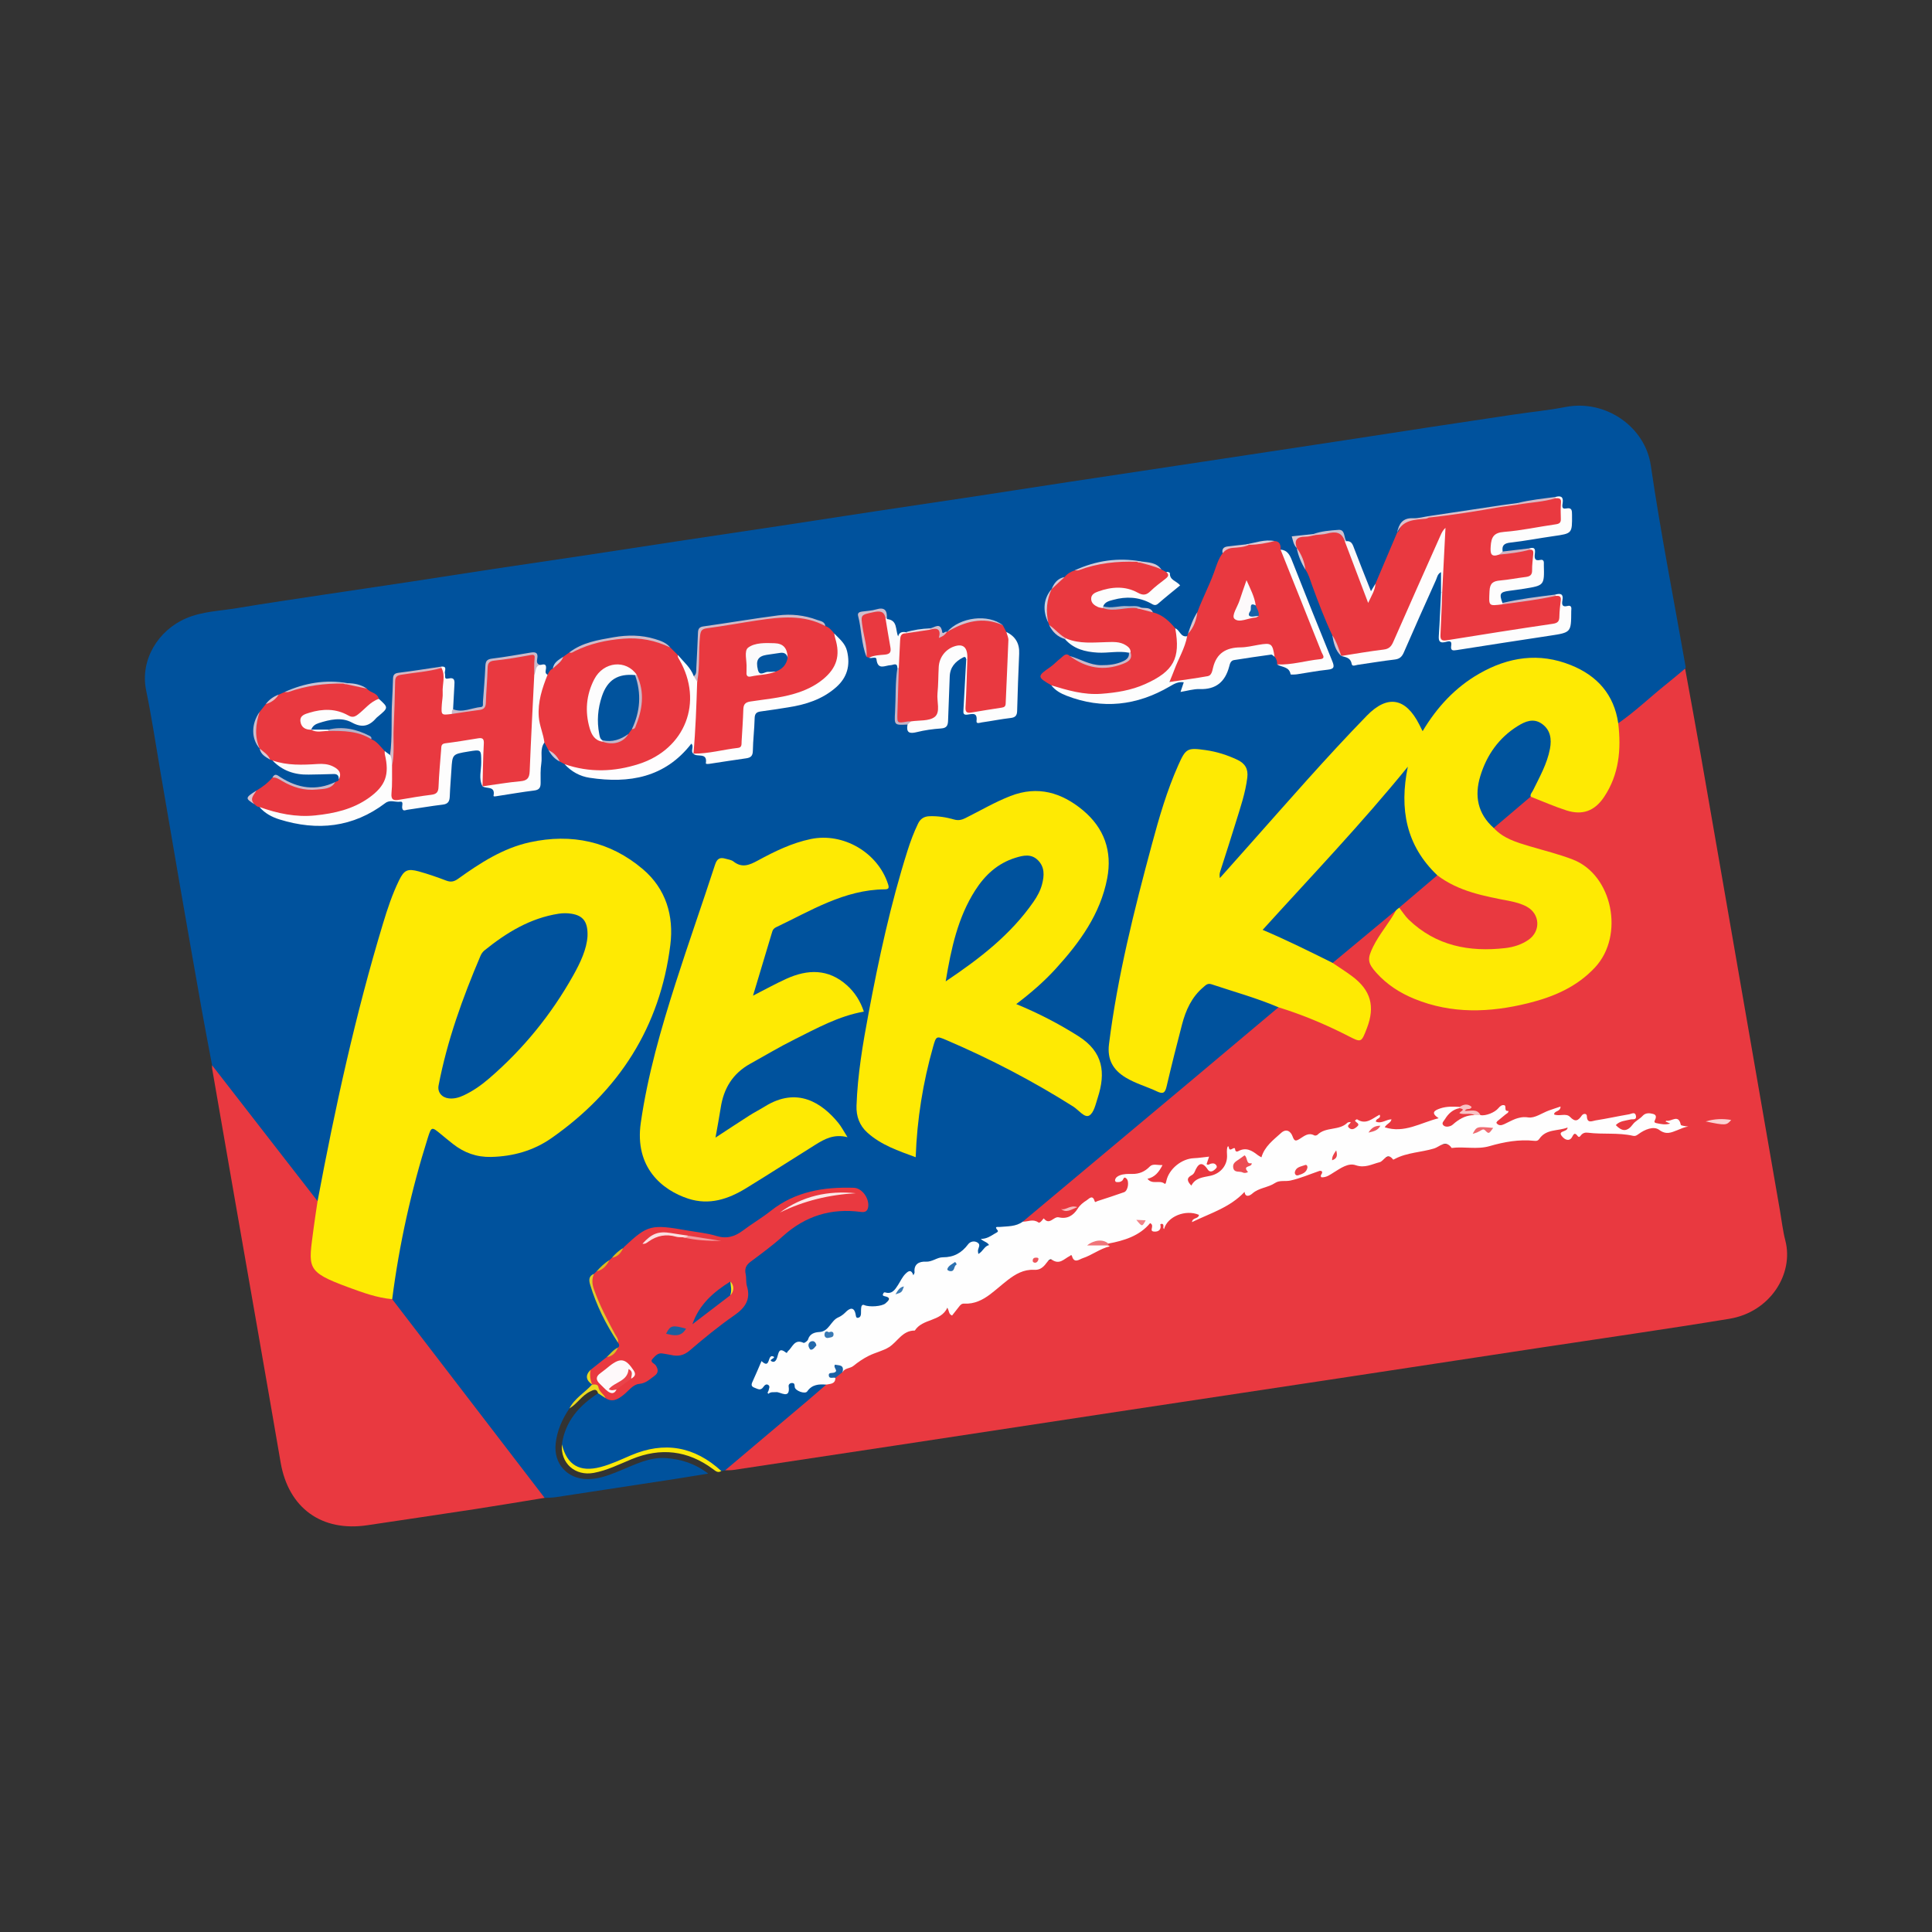 <?xml version="1.0" encoding="utf-8"?>
<!-- Generator: Adobe Illustrator 17.0.0, SVG Export Plug-In . SVG Version: 6.00 Build 0)  -->
<!DOCTYPE svg PUBLIC "-//W3C//DTD SVG 1.1//EN" "http://www.w3.org/Graphics/SVG/1.1/DTD/svg11.dtd">
<svg version="1.1" id="Layer_1" xmlns="http://www.w3.org/2000/svg" xmlns:xlink="http://www.w3.org/1999/xlink" x="0px" y="0px"
	 width="200px" height="200px" viewBox="0 0 200 200" enable-background="new 0 0 200 200" xml:space="preserve">

<rect x="0" y="0" width="200" height="200" fill="#333333" stroke="none"/>

<polygon fill="#FFFFFF" points="185,31.298 185,31.298 185,31.298 "/>
<g>
	<path fill="#00529D" d="M58.946,145.801c-0.754,1.108-1.281,2.305-1.425,3.649c-0.22,2.056,1.186,3.63,3.241,3.667
		c1.217,0.022,2.302-0.421,3.397-0.862c1.549-0.623,3.038-1.445,4.806-1.311c1.534,0.116,2.939,0.534,4.352,1.605
		c-1.207,0.195-2.245,0.37-3.286,0.53c-4.169,0.641-8.338,1.28-12.509,1.91c-0.376,0.057-0.763,0.047-1.144,0.068
		c-0.827-0.432-1.206-1.277-1.736-1.963c-4.512-5.846-8.994-11.715-13.504-17.563c-0.286-0.371-0.624-0.718-0.737-1.199
		c0.202-2.331,0.671-4.62,1.158-6.902c0.685-3.209,1.372-6.42,2.453-9.528c0.068-0.196,0.124-0.396,0.205-0.586
		c0.319-0.755,0.581-0.827,1.267-0.336c0.24,0.172,0.487,0.343,0.694,0.551c2.424,2.444,5.274,2.33,8.241,1.341
		c1.877-0.626,3.515-1.704,4.974-3.019c4.475-4.034,7.676-8.886,9.235-14.746c0.495-1.862,0.769-3.753,0.487-5.701
		c-0.507-3.5-2.537-5.793-5.678-7.147c-4.379-1.888-8.644-1.52-12.752,0.87c-0.998,0.58-1.981,1.19-2.897,1.888
		c-0.617,0.471-1.197,0.529-1.895,0.257c-0.715-0.279-1.452-0.505-2.186-0.734c-1.34-0.419-1.721-0.248-2.306,1.006
		c-1.156,2.478-1.845,5.115-2.583,7.731c-2.016,7.147-3.614,14.393-5.072,21.672c-0.22,1.099-0.287,2.231-0.697,3.29
		c-0.462,0.343-0.621-0.116-0.81-0.347c-1.325-1.621-2.573-3.304-3.851-4.963c-1.962-2.547-3.927-5.091-5.851-7.667
		c-0.227-0.304-0.47-0.608-0.581-0.985c-0.366-1.959-0.748-3.916-1.096-5.878c-0.764-4.3-1.516-8.601-2.263-12.904
		c-0.677-3.9-1.337-7.803-2.008-11.705c-0.477-2.773-0.886-5.56-1.459-8.314c-0.658-3.165,1.247-6.237,4.148-7.474
		c1.675-0.714,3.488-0.754,5.246-1.048c2.98-0.499,5.97-0.935,8.958-1.387c2.872-0.435,5.746-0.852,8.617-1.287
		c2.987-0.453,5.97-0.925,8.957-1.376c3.278-0.495,6.559-0.97,9.837-1.464c3.338-0.503,6.674-1.022,10.012-1.527
		c3.308-0.5,6.619-0.987,9.927-1.488c3.337-0.506,6.672-1.027,10.01-1.532c3.309-0.501,6.621-0.985,9.93-1.486
		c3.337-0.506,6.672-1.028,10.008-1.537c2.872-0.438,5.745-0.865,8.617-1.298c3.367-0.508,6.734-1.018,10.101-1.527
		c3.278-0.496,6.556-0.99,9.833-1.49c2.986-0.456,5.971-0.922,8.958-1.376c2.843-0.433,5.687-0.861,8.532-1.282
		c1.742-0.258,3.501-0.425,5.227-0.763c4.17-0.818,8.259,2.054,8.842,6.043c1.021,6.986,2.392,13.921,3.612,20.878
		c0.009,0.049-0.04,0.108-0.062,0.162c-0.341,0.813-1.133,1.189-1.741,1.725c-1.33,1.171-2.708,2.288-4.082,3.408
		c-0.351,0.286-0.681,0.819-1.287,0.44c-0.045-0.077-0.088-0.157-0.104-0.244c-0.866-4.873-6.174-6.716-9.722-6.119
		c-4.03,0.678-7.008,2.972-9.317,6.243c-0.068,0.097-0.137,0.193-0.204,0.29c-0.718,1.039-0.753,1.04-1.349-0.027
		c-0.247-0.442-0.528-0.859-0.876-1.223c-1.08-1.128-2.4-1.17-3.505-0.073c-2.16,2.145-4.179,4.423-6.218,6.682
		c-2.157,2.39-4.317,4.778-6.435,7.204c-0.738,0.846-1.517,1.656-2.227,2.526c-0.15,0.184-0.301,0.368-0.49,0.511
		c-0.181,0.138-0.372,0.36-0.62,0.197c-0.226-0.149-0.203-0.424-0.137-0.652c0.247-0.852,0.481-1.707,0.757-2.55
		c0.662-2.022,1.388-4.026,1.834-6.113c0.074-0.347,0.121-0.697,0.142-1.053c0.038-0.66-0.216-1.128-0.8-1.455
		c-1.293-0.723-2.698-1.048-4.15-1.177c-0.843-0.075-1.275,0.523-1.582,1.199c-0.65,1.428-1.197,2.897-1.651,4.398
		c-2.304,7.621-4.199,15.339-5.474,23.203c-0.104,0.641-0.167,1.292-0.211,1.937c-0.092,1.376,0.707,2.272,1.796,2.936
		c0.912,0.556,1.943,0.863,2.925,1.272c0.62,0.258,0.768-0.133,0.893-0.614c0.536-2.06,0.966-4.147,1.557-6.193
		c0.387-1.341,0.904-2.625,1.957-3.624c0.549-0.52,1.098-0.678,1.848-0.443c1.834,0.575,3.663,1.165,5.475,1.805
		c0.327,0.116,0.686,0.208,0.902,0.527c0.104,0.397-0.178,0.593-0.426,0.799c-5.087,4.218-10.134,8.485-15.214,12.713
		c-3.583,2.982-7.179,5.949-10.731,8.969c-0.62,0.475-1.349,0.566-2.095,0.572c-0.281,0.002-0.55-0.092-0.547,0.378
		c0.002,0.224-0.305,0.333-0.509,0.453c-0.291,0.17-0.685,0.151-0.403,0.783c0.18,0.402-0.494,0.833-0.956,0.982
		c-0.46,0.148-0.35-0.338-0.416-0.588c-0.119-0.454-0.493-0.426-0.656-0.183c-0.761,1.131-1.961,1.226-3.124,1.472
		c-0.398,0.084-0.788,0.244-1.194,0.32c-0.575,0.108-1.201,0.126-1.266,0.935c-0.012,0.145-0.158,0.307-0.309,0.256
		c-0.7-0.239-0.853,0.36-1.114,0.734c-0.339,0.487-0.618,1.012-1.204,1.255c-0.079,0.033-0.223,0.055-0.218,0.118
		c0.133,1.655-1.315,1.122-2.092,1.443c-0.283,0.117-0.474,0.044-0.57,0.445c-0.137,0.569-0.55,0.651-0.853,0.171
		c-0.289-0.457-0.522-0.357-0.846-0.125c-0.529,0.378-1.078,0.74-1.469,1.268c-0.242,0.327-0.537,0.538-0.915,0.656
		c-0.609,0.189-1.258,0.296-1.606,0.95c-0.093,0.175-0.334,0.259-0.551,0.223c-0.451-0.073-0.712,0.204-0.982,0.484
		c-0.261,0.27-0.476,0.616-0.953,0.512c-0.242-0.053-0.351,0.142-0.473,0.322c-0.222,0.328-0.352,0.905-0.952,0.432
		c-0.067-0.053-0.032,0.05-0.037,0.074c-0.029,0.15-0.095,0.366-0.21,0.365c-0.951-0.013-0.861,0.848-1.171,1.366
		c-0.121,0.202-0.206,0.447-0.014,0.66c0.195,0.216,0.429,0.151,0.649,0.034c0.397-0.212,0.737-0.295,0.836,0.306
		c0.045,0.271,0.274,0.139,0.424,0.185c0.476,0.144,0.994-0.098,1.461,0.176c-0.228-0.328-0.346-0.672,0.029-0.932
		c0.416-0.289,0.593,0.035,0.819,0.352c0.331,0.464,0.771,0.472,1.224,0.116c0.509-0.4,1.053-0.667,1.711-0.342
		c0.173,0.442-0.175,0.655-0.427,0.863c-3.07,2.532-6.101,5.112-9.179,7.634c-0.232,0.191-0.49,0.324-0.759,0.446
		c-0.13,0.024-0.26,0.048-0.39,0.072c-0.292,0.001-0.478-0.195-0.689-0.356c-2.739-2.092-5.681-2.355-8.815-0.996
		c-0.997,0.432-1.988,0.886-3.043,1.164c-1.246,0.328-2.377,0.236-3.322-0.794c-0.479-0.523-0.609-1.116-0.632-1.773
		c0.344-2.403,1.794-4.025,3.744-5.293c0.325-0.068,0.552,0.172,0.827,0.263c0.612,0.294,1.143,0.128,1.646-0.269
		c0.712-0.563,1.386-1.133,2.324-1.387c0.965-0.261,1.128-0.813,0.717-1.725c-0.153-0.341-0.061-0.549,0.179-0.774
		c0.514-0.481,1.124-0.499,1.746-0.341c0.782,0.198,1.399,0.009,2.038-0.505c1.657-1.333,3.313-2.67,5.011-3.952
		c0.603-0.455,0.896-0.958,0.722-1.743c-0.153-0.689-0.08-1.412-0.195-2.115c-0.086-0.524,0.216-0.897,0.603-1.208
		c1.59-1.276,3.156-2.586,4.812-3.774c1.778-1.275,3.817-1.646,5.978-1.548c0.435,0.02,1.162,0.419,1.253-0.487
		c0.074-0.74-0.563-1.467-1.321-1.493c-2.967-0.103-5.763,0.434-8.186,2.291c-1.174,0.9-2.427,1.683-3.661,2.496
		c-0.525,0.346-1.054,0.452-1.677,0.318c-1.847-0.399-3.724-0.632-5.579-0.987c-1.076-0.206-2.051,0.006-2.9,0.732
		c-0.516,0.442-1.064,0.845-1.566,1.304c-0.423,0.254-0.781,0.585-1.118,0.942c-0.144,0.142-0.293,0.278-0.457,0.397
		c-0.45,0.274-0.783,0.678-1.153,1.04c-0.144,0.144-0.294,0.28-0.44,0.421c-0.445,0.371-0.254,0.829-0.107,1.223
		c0.711,1.905,1.527,3.763,2.686,5.45c0.19,0.28,0.231,0.557-0.014,0.829c-0.402,0.283-0.74,0.643-1.118,0.955
		c-0.587,0.449-1.193,0.874-1.702,1.415c-0.436,0.43-0.212,0.82,0.073,1.207c0.035,0.075,0.049,0.153,0.045,0.236
		C60.634,144.295,59.653,144.906,58.946,145.801z"/>
	<path fill="#E93940" d="M105.877,126.465c5.683-4.757,11.368-9.512,17.049-14.272c3.146-2.636,6.284-5.281,9.426-7.922
		c0.313-0.248,0.629-0.091,0.921,0.025c2.277,0.909,4.601,1.714,6.743,2.93c0.538,0.306,0.851,0.267,1.079-0.344
		c0.29-0.779,0.551-1.551,0.559-2.401c0.011-1.247-0.483-2.196-1.438-2.995c-0.745-0.623-1.729-0.916-2.322-1.734
		c-0.026-0.396,0.301-0.558,0.536-0.76c1.817-1.555,3.665-3.074,5.507-4.599c0.182-0.151,0.374-0.429,0.67-0.153
		c0.093,0.375-0.181,0.602-0.353,0.868c-0.642,0.991-1.361,1.933-1.877,3.005c-0.557,1.155-0.537,1.5,0.322,2.466
		c1.229,1.381,2.768,2.334,4.511,2.874c5.661,1.752,11.049,0.964,16.086-2.055c1.838-1.102,3.059-2.812,3.274-5.027
		c0.26-2.668-0.842-6.02-3.977-7.228c-1.413-0.544-2.872-0.911-4.322-1.315c-1.005-0.281-1.948-0.69-2.856-1.191
		c-0.364-0.201-0.718-0.423-0.828-0.871c-0.002-0.156,0.057-0.297,0.169-0.391c1.234-1.028,2.389-2.153,3.742-3.035
		c0.894,0.107,1.673,0.545,2.478,0.894c2.887,1.252,4.623,0.491,5.737-2.477c0.561-1.495,0.709-3.024,0.66-4.599
		c-0.013-0.428-0.139-0.886,0.147-1.286c1.776-1.228,3.326-2.734,5.011-4.075c0.647-0.515,1.275-1.054,1.912-1.583
		c0.547,3.015,1.109,6.026,1.637,9.044c1.346,7.693,2.677,15.389,4.014,23.084c1.387,7.984,2.774,15.969,4.162,23.953
		c0.182,1.046,0.299,2.108,0.564,3.133c0.888,3.435-1.559,7.396-5.797,8.092c-6.631,1.09-13.285,2.036-19.929,3.045
		c-6.906,1.049-13.812,2.105-20.719,3.151c-7.607,1.152-15.215,2.292-22.822,3.445c-7.636,1.157-15.271,2.324-22.906,3.483
		c-5.567,0.845-11.134,1.686-16.703,2.522c-0.29,0.044-0.588,0.029-0.882,0.041c2.797-2.36,5.595-4.718,8.389-7.081
		c0.698-0.59,1.383-1.194,2.075-1.792c0.277-0.272,0.72-0.367,0.848-0.798c0.176-0.288,0.478-0.437,0.715-0.658
		c1.335-0.947,2.732-1.786,4.25-2.409c0.19-0.078,0.439-0.086,0.563-0.242c0.854-1.07,2.136-1.497,3.241-2.189
		c0.422-0.265,0.825-0.577,1.349-0.63c0.272-0.027,0.514-0.136,0.704-0.337c0.354-0.375,0.639-0.923,1.291-0.417
		c0.13,0.101,0.29-0.046,0.365-0.17c0.326-0.54,0.848-0.65,1.421-0.751c1.104-0.194,2.029-0.769,2.856-1.511
		c1.201-1.076,2.445-2.066,4.186-2.032c0.058,0.001,0.13-0.004,0.171-0.039c0.701-0.601,1.496-0.86,2.429-0.965
		c0.542-0.061,0.991-0.455,1.627-0.109c0.378,0.206,0.827-0.179,1.227-0.367c0.603-0.283,1.13-0.777,1.867-0.709
		c0.029,0.003,0.071,0.031,0.083,0.02c0.099-0.086-0.09-0.064-0.052-0.133c0.004-0.084,0.035-0.155,0.096-0.212
		c0.735-0.297,1.428-0.696,2.246-0.776c0.613-0.06,0.887-0.65,1.322-0.99c0.649-0.507,0.847-0.486,1.32,0.173
		c0.332,0.059,0.28-0.885,0.811-0.311c0.033,0.035,0.011,0.078,0.062-0.018c0.579-1.08,1.622-1.366,2.727-1.432
		c0.419-0.025,1.146-0.139,0.827,0.759c-0.027,0.077,0,0.085,0.164-0.012c1.023-0.608,1.981-1.335,3.141-1.688
		c0.209-0.064,0.34-0.227,0.485-0.375c0.411-0.421,0.699-0.805,1.507-0.739c0.719,0.058,1.5-0.564,2.261-0.869
		c0.576-0.231,1.109-0.505,1.772-0.458c0.727,0.052,1.352-0.383,2.028-0.576c0.541-0.155,1.166-0.808,1.663,0.129
		c0.079,0.149,0.33,0,0.479-0.086c0.436-0.251,0.873-0.498,1.328-0.713c0.577-0.273,1.174-0.402,1.804-0.22
		c0.389,0.113,0.785,0.097,1.128-0.076c1.797-0.906,3.834-0.903,5.692-1.525c1.318-0.441,2.557-0.566,3.92-0.304
		c1.577,0.303,3.097-0.316,4.639-0.56c0.411-0.065,0.819-0.125,1.234-0.107c0.894,0.04,1.715-0.002,2.47-0.669
		c0.52-0.46,1.315-0.502,2.015-0.611c0.48-0.074,0.728,0.092,0.371,0.592c-0.067,0.094-0.162,0.195-0.07,0.315
		c0.079,0.104,0.212,0.126,0.32,0.074c2.018-0.965,4.125-0.301,6.192-0.328c0.363-0.005,0.686-0.014,1.023-0.168
		c0.847-0.386,1.685-0.639,2.631-0.175c0.661,0.324,1.297-0.298,1.997-0.281c0.09,0.033-0.012-0.172-0.005-0.054
		c0.002,0.043-0.024,0.027-0.082,0.026c-0.276-0.005-0.371-0.3-0.581-0.367c-0.249-0.08-0.494-0.327-0.779,0.118
		c-0.282,0.44-1.55,0.207-1.682-0.303c-0.213-0.829-0.632-0.555-1.023-0.259c-0.397,0.301-0.8,0.601-1.151,0.968
		c-0.405,0.423-0.91,0.539-1.446,0.199c-0.48-0.305-0.48-0.647,0.002-0.948c0.38-0.237,0.851-0.199,1.239-0.429
		c-1.051,0.128-2.078,0.4-3.127,0.536c-0.521,0.067-1.061,0.222-1.501-0.24c-0.061-0.064-0.159-0.156-0.227-0.1
		c-0.905,0.748-1.688-0.383-2.58-0.163c-0.359,0.089-0.67-0.163-0.449-0.655c-0.788,0.305-1.53,0.675-2.329,0.884
		c-0.389,0.102-0.819,0.305-1.174-0.036c-0.246-0.236-0.292,0.048-0.399,0.109c-0.438,0.248-0.875,0.497-1.354,0.657
		c-0.272,0.091-0.543,0.053-0.73-0.176c-0.235-0.288,0.025-0.485,0.175-0.691c0.069-0.095,0.182-0.157,0.251-0.248
		c0.135-0.177,0.469-0.168,0.45-0.47c-0.004-0.069-0.116-0.147-0.201-0.153c-0.312-0.024-0.357,0.256-0.471,0.447
		c-0.519,0.863-0.517,0.864-1.864,0.301c-0.341-0.264-0.661-0.553-1.163-0.374c-0.187,0.067-0.516-0.023-0.482-0.235
		c0.117-0.719-0.33-0.215-0.514-0.266c-0.494,0.117-1.009,0.006-1.498,0.126c-0.376,0.092-0.91,0.092-0.626,0.759
		c0.093,0.218-0.09,0.342-0.251,0.397c-1.502,0.518-2.959,1.255-4.617,1.064c-0.431-0.05-1.018-0.094-0.648-0.825
		c-0.378,0.019-0.913,0.406-1.085-0.347c-0.014-0.06,0.054-0.186-0.072-0.041c-0.542,0.621-1.256,0.305-1.903,0.349
		c-0.197,0.062-0.392,0.13-0.593,0.18c-1.001,0.614-2.189,0.719-3.254,1.191c-0.684,0.303-1.541,0.188-2.26,0.593
		c-0.327,0.185-0.493-0.178-0.671-0.419c-0.394-0.534-0.887-0.609-1.203-0.082c-0.442,0.738-1.336,1.098-1.565,2.003
		c-0.094,0.372-0.43,0.273-0.651,0.109c-0.631-0.468-1.303-0.62-2.087-0.49c-0.328,0.054-0.686-0.126-0.992-0.322
		c0.055,1.768-0.305,2.855-2.079,3.05c-0.477,0.053-0.921,0.209-1.303,0.516c-0.215,0.173-0.44,0.338-0.691,0.059
		c-0.223-0.249-0.273-0.529-0.065-0.807c0.284-0.378,0.57-0.755,0.866-1.122c0.246-0.306,0.571-0.435,0.908-0.088
		c0.194,0.201,0.421,0.305,0.917,0.28c-0.459-0.202-0.973-0.089-0.892-0.648c0.018-0.122-0.134-0.163-0.262-0.171
		c-1.403-0.094-2.927,0.661-3.477,1.948c-0.112,0.263-0.124,0.692-0.481,0.659c-0.54-0.05-1.141,0.121-1.615-0.282
		c-0.306-0.26-0.256-0.51,0.096-0.69c0.341-0.175,0.692-0.334,0.788-0.853c-1.184,0.724-2.488,0.973-3.858,1.067
		c0.384-0.134,0.721-0.158,0.846,0.287c0.122,0.433,0.433,1.04-0.148,1.264c-1.176,0.454-2.307,1.186-3.67,0.923
		c-0.232-0.045-0.399,0.072-0.56,0.205c-0.274,0.227-0.534,0.472-0.761,0.743c-0.493,0.591-0.927,1.115-1.885,0.956
		c-0.573-0.095-1.202,0.282-1.85,0.328C107.224,126.656,106.554,126.611,105.877,126.465z"/>
	<path fill="#E93940" d="M40.599,134.491c5.26,6.856,10.52,13.711,15.779,20.567c-2.438,0.395-4.872,0.808-7.313,1.182
		c-3.67,0.563-7.345,1.093-11.016,1.648c-4.761,0.721-8.191-1.785-8.999-6.499c-1.563-9.119-3.171-18.231-4.759-27.346
		c-0.779-4.471-1.555-8.942-2.33-13.413c-0.02-0.115-0.005-0.236-0.006-0.354c2.136,2.753,4.272,5.506,6.409,8.258
		c1.503,1.936,3.006,3.871,4.51,5.807c0.373,0.326,0.132,0.712,0.093,1.07c-0.152,1.401-0.44,2.782-0.535,4.195
		c-0.085,1.256,0.506,1.995,1.531,2.519c1.688,0.863,3.502,1.371,5.314,1.883C39.732,134.137,40.182,134.267,40.599,134.491z"/>
	<path fill="#FBE909" d="M58.17,149.523c0.52,2.143,1.841,2.911,4.005,2.344c1.087-0.285,2.095-0.766,3.12-1.205
		c3.476-1.489,6.596-0.934,9.375,1.616c-0.355,0.232-0.593,0.003-0.86-0.196c-2.614-1.946-5.429-2.263-8.432-1.025
		c-1.28,0.528-2.524,1.156-3.901,1.413C59.534,152.834,58.009,151.47,58.17,149.523z"/>
	<path fill="#EBD91F" d="M62.692,144.739c-0.259-0.169-0.519-0.339-0.778-0.508c-0.166-0.541-0.478-0.345-0.818-0.185
		c-0.864,0.408-1.344,1.281-2.149,1.755c0.536-1.057,1.584-1.628,2.344-2.473c0.506-0.327,0.755,0.004,0.964,0.391
		C62.431,144.045,62.784,144.298,62.692,144.739z"/>
	<path fill="#FEEA03" d="M167.518,74.87c0.32,2.699,0.094,5.299-1.464,7.632c-0.968,1.449-2.238,1.925-3.904,1.39
		c-1.256-0.404-2.468-0.944-3.7-1.423c-0.289-0.366,0.01-0.658,0.146-0.946c0.417-0.88,0.875-1.74,1.215-2.655
		c0.196-0.527,0.366-1.062,0.432-1.621c0.101-0.848-0.096-1.611-0.832-2.107c-0.71-0.478-1.465-0.262-2.082,0.167
		c-2.538,1.762-4.18,4.048-4.045,7.304c0.037,0.891,0.411,1.649,0.93,2.349c0.173,0.233,0.423,0.423,0.416,0.755
		c1.009,1.092,2.376,1.487,3.731,1.891c1.494,0.446,3.007,0.811,4.47,1.378c4.1,1.591,5.358,7.857,2.29,11.158
		c-1.89,2.033-4.301,3.055-6.911,3.703c-3.972,0.986-7.925,1.138-11.801-0.448c-1.492-0.611-2.825-1.469-3.913-2.675
		c-0.926-1.026-0.971-1.458-0.359-2.702c0.666-1.354,1.683-2.485,2.396-3.808c0.061-0.22,0.201-0.306,0.425-0.25
		c0.993,0.957,1.867,2.041,3.15,2.675c2.838,1.403,5.768,1.838,8.848,0.976c0.342-0.096,0.669-0.233,0.972-0.424
		c1.28-0.812,1.238-2.428-0.094-3.159c-0.521-0.286-1.1-0.425-1.681-0.54c-1.565-0.31-3.136-0.596-4.64-1.149
		c-1.004-0.369-1.956-0.834-2.775-1.536c-1.862-1.648-3.016-3.703-3.43-6.149c-0.255-1.509-0.232-3.028,0.06-4.498
		c-2.049,2.537-4.256,4.996-6.465,7.454c-2.448,2.724-4.939,5.408-7.418,8.104c-0.485,0.528-0.071,0.631,0.277,0.784
		c1.732,0.762,3.468,1.514,5.14,2.402c0.391,0.207,0.809,0.376,1.053,0.78c0.679,0.463,1.378,0.9,2.035,1.393
		c1.917,1.438,2.379,3.106,1.515,5.355c-0.591,1.539-0.577,1.511-1.986,0.79c-2.307-1.179-4.692-2.178-7.17-2.946
		c-2.252-0.962-4.613-1.606-6.93-2.382c-0.419-0.14-0.609,0.101-0.844,0.298c-1.207,1.012-1.822,2.377-2.209,3.854
		c-0.561,2.14-1.099,4.286-1.604,6.44c-0.152,0.647-0.36,0.8-0.993,0.499c-1.063-0.505-2.215-0.816-3.232-1.431
		c-1.306-0.789-1.935-1.863-1.733-3.467c0.882-7.018,2.602-13.854,4.437-20.664c0.751-2.788,1.554-5.565,2.734-8.211
		c0.782-1.755,0.942-1.826,2.833-1.56c1.149,0.162,2.237,0.508,3.285,1.002c0.793,0.374,1.138,0.944,1.028,1.841
		c-0.195,1.594-0.717,3.098-1.185,4.617c-0.503,1.635-1.029,3.262-1.552,4.891c-0.08,0.25-0.187,0.488-0.097,0.889
		c1.056-1.187,2.051-2.303,3.044-3.421c4.004-4.505,7.956-9.057,12.16-13.379c2.14-2.2,4.024-1.864,5.427,0.904
		c0.106,0.209,0.211,0.419,0.351,0.697c1.486-2.485,3.364-4.52,5.843-5.945c3.033-1.743,6.214-2.224,9.517-0.889
		C165.339,69.948,167.086,71.893,167.518,74.87z"/>
	<path fill="#FEEA03" d="M40.599,134.491c-1.585-0.144-3.07-0.69-4.539-1.231c-4.484-1.653-4.12-1.986-3.592-6.132
		c0.119-0.931,0.271-1.857,0.407-2.786c1.816-9.683,3.916-19.299,6.773-28.737c0.461-1.524,0.962-3.036,1.661-4.47
		c0.521-1.068,0.881-1.247,2.05-0.925c0.964,0.266,1.912,0.599,2.847,0.953c0.47,0.178,0.808,0.102,1.209-0.186
		c2.287-1.64,4.656-3.179,7.442-3.787c4.313-0.942,8.289-0.1,11.687,2.782c2.4,2.035,3.224,4.836,2.849,7.84
		c-1.06,8.508-5.331,15.13-12.314,20.012c-1.844,1.289-3.969,1.891-6.251,1.941c-1.497,0.033-2.779-0.434-3.932-1.338
		c-0.418-0.328-0.829-0.666-1.238-1.005c-0.962-0.799-0.998-0.812-1.362,0.336C42.569,123.225,41.331,128.802,40.599,134.491z"/>
	<path fill="#FEEA03" d="M105.202,103.941c2.352,0.971,4.431,2.056,6.431,3.321c2.593,1.639,2.838,3.799,2.004,6.374
		c-0.216,0.666-0.403,1.588-0.893,1.85c-0.482,0.257-1.088-0.587-1.643-0.937c-4.195-2.651-8.581-4.936-13.142-6.885
		c-1.022-0.437-1.048-0.419-1.364,0.696c-1.049,3.706-1.663,7.481-1.803,11.435c-1.79-0.661-3.577-1.256-5.009-2.553
		c-0.814-0.737-1.155-1.689-1.117-2.783c0.113-3.226,0.653-6.398,1.247-9.558c1.067-5.68,2.287-11.327,4.035-16.845
		c0.303-0.957,0.652-1.895,1.092-2.8c0.245-0.505,0.624-0.742,1.185-0.761c0.867-0.029,1.714,0.102,2.535,0.338
		c0.445,0.128,0.787,0.05,1.174-0.142c1.555-0.774,3.054-1.661,4.681-2.293c2.816-1.094,5.291-0.35,7.49,1.482
		c2.195,1.83,3.054,4.227,2.512,7.05c-0.711,3.705-2.842,6.623-5.311,9.337C108.097,101.595,106.745,102.772,105.202,103.941z"/>
	<path fill="#FEEA03" d="M74.068,117.765c1.234-0.806,2.363-1.555,3.504-2.284c0.521-0.333,1.077-0.611,1.602-0.938
		c3.375-2.101,5.933-0.342,7.603,1.693c0.329,0.401,0.567,0.877,0.954,1.485c-1.38-0.353-2.358,0.179-3.306,0.771
		c-2.402,1.499-4.781,3.035-7.195,4.514c-1.842,1.129-3.807,1.786-5.983,1.078c-2.708-0.882-5.577-3.24-4.913-7.852
		c0.714-4.956,2.094-9.735,3.611-14.479c1.309-4.095,2.746-8.149,4.076-12.238c0.209-0.642,0.507-0.787,1.077-0.624
		c0.282,0.081,0.611,0.118,0.828,0.289c0.896,0.705,1.657,0.373,2.538-0.106c1.733-0.942,3.51-1.811,5.472-2.218
		c3.358-0.697,6.938,1.395,7.994,4.67c0.128,0.396,0.072,0.533-0.342,0.537c-4.193,0.04-7.644,2.211-11.253,3.927
		c-0.19,0.09-0.325,0.225-0.391,0.448c-0.644,2.169-1.3,4.334-1.992,6.633c1.227-0.625,2.317-1.232,3.449-1.745
		c2.208-1.001,4.348-1.056,6.273,0.671c0.828,0.743,1.4,1.66,1.75,2.724c-2.612,0.462-4.87,1.728-7.175,2.876
		c-1.558,0.776-3.05,1.672-4.571,2.514c-1.838,1.017-2.771,2.572-3.075,4.59C74.452,115.688,74.261,116.668,74.068,117.765z"/>
	<path fill="#FEFEFE" d="M140.262,115.994c0.075-0.044,0.189-0.145,0.22-0.124c0.931,0.621,1.606-0.11,2.337-0.477
		c0.201,0.449-0.425,0.356-0.384,0.718c0.58,0.249,1.052-0.228,1.61-0.241c-0.061,0.378-0.478,0.437-0.698,0.827
		c2.036,0.659,3.712-0.479,5.583-0.938c-0.817-0.54-0.494-0.796,0.162-1.016c0.662-0.223,1.331-0.195,2.007-0.157
		c0.044,0.078,0.041,0.156-0.002,0.234c-0.454,0.418-1.188,0.562-1.329,1.471c1.073-0.248,1.838-1.311,2.996-0.986
		c0.156,0.074,0.336,0.061,0.492,0.136c0.552,0.096,1.481-0.268,1.865-0.732c0.158-0.191,0.361-0.362,0.605-0.297
		c0.265,0.07-0.096,0.667,0.435,0.589c-0.005,0.222-0.208,0.276-0.337,0.388c-0.268,0.232-0.549,0.448-0.82,0.675
		c-0.043,0.036-0.063,0.099-0.105,0.169c0.226,0.329,0.52,0.276,0.824,0.137c0.788-0.36,1.464-0.854,2.49-0.694
		c0.661,0.103,1.424-0.465,2.143-0.725c0.375-0.136,0.755-0.256,1.19-0.403c0.002,0.559-0.623,0.4-0.674,0.814
		c0.552,0.24,1.245-0.176,1.665,0.264c0.541,0.568,0.842,0.381,1.204-0.142c0.165-0.238,0.523-0.243,0.53,0.053
		c0.019,0.814,0.569,0.498,0.904,0.446c1.165-0.181,2.319-0.437,3.482-0.634c0.234-0.04,0.621-0.312,0.699,0.183
		c0.069,0.441-0.345,0.301-0.561,0.355c-0.534,0.132-1.111,0.138-1.528,0.584c0.647,0.672,1.18,0.72,1.783-0.102
		c0.234-0.32,0.693-0.523,0.992-0.854c0.299-0.331,0.705-0.303,1.076-0.206c0.41,0.107,0.324,0.4,0.178,0.7
		c-0.1,0.206,0.094,0.243,0.229,0.268c0.416,0.077,0.835,0.196,1.37,0.031c-0.23-0.102-0.349-0.155-0.482-0.214
		c0.043-0.033,0.083-0.086,0.107-0.079c0.483,0.128,1.24-0.737,1.473,0.416c0.024,0.119,0.532,0.139,0.788,0.199
		c-0.396,0.019-0.766,0.221-1.158,0.369c-0.613,0.232-1.128,0.511-1.871-0.04c-0.573-0.425-1.502-0.025-2.119,0.429
		c-0.214,0.157-0.352,0.242-0.572,0.192c-1.542-0.354-3.124-0.127-4.676-0.324c-0.284-0.036-0.514,0.022-0.712,0.247
		c-0.087,0.098-0.181,0.333-0.385,0.062c-0.226-0.302-0.356-0.242-0.535,0.118c-0.214,0.431-0.629,0.384-0.944,0.068
		c-0.763-0.767,0.47-0.494,0.466-1.031c-1.01,0.39-2.202,0.124-2.924,1.17c-0.148,0.215-0.308,0.23-0.522,0.207
		c-1.585-0.169-3.128,0.113-4.633,0.549c-1.306,0.378-2.621,0.016-3.921,0.191c-0.619-0.903-1.244-0.122-1.808,0.049
		c-1.352,0.412-2.813,0.41-4.09,1.092c-0.051,0.027-0.146,0.077-0.154,0.066c-0.643-0.845-0.945,0.153-1.403,0.267
		c-0.815,0.202-1.523,0.642-2.491,0.307c-0.752-0.26-1.545,0.31-2.244,0.742c-0.395,0.245-0.777,0.549-1.299,0.511
		c-0.216-0.231,0.239-0.402,0.027-0.641c-0.056-0.005-0.15-0.042-0.222-0.017c-1.007,0.341-1.992,0.778-3.024,1
		c-0.503,0.108-1.107-0.063-1.569,0.246c-0.73,0.488-1.668,0.488-2.351,1.091c-0.29,0.256-0.73,0.437-0.813-0.165
		c-1.489,1.605-3.551,2.208-5.438,3.127c0.049-0.506,0.665-0.292,0.72-0.752c-1.39-0.592-3.272,0.173-3.612,1.471
		c-0.203-0.13,0.103-0.483-0.245-0.55c-0.048,0.02-0.146,0.054-0.144,0.061c0.145,0.535-0.176,0.775-0.609,0.754
		c-0.659-0.033,0.094-0.615-0.447-0.879c-1.069,1.301-2.657,1.811-4.335,2.12c-0.602-0.107-1.196-0.031-1.719,0.059
		c0.533,0.004,1.151-0.253,1.728,0.134c0.026,0.013,0.054,0.025,0.079,0.04c0.025,0.015,0.047,0.034,0.071,0.052
		c-1.012,0.235-1.833,0.909-2.802,1.227c-0.34,0.111-0.876,0.583-1.105-0.208c-0.059-0.203-0.174-0.047-0.259-0.005
		c-0.571,0.286-1.032,0.922-1.83,0.365c-0.253-0.177-0.515,0.315-0.715,0.542c-0.314,0.354-0.627,0.539-1.134,0.51
		c-1.058-0.06-1.934,0.448-2.739,1.074c-0.605,0.471-1.176,0.986-1.786,1.451c-0.792,0.603-1.663,1.031-2.696,0.972
		c-0.291-0.017-0.419,0.165-0.564,0.351c-0.233,0.299-0.469,0.597-0.693,0.881c-0.366-0.135-0.285-0.463-0.492-0.798
		c-0.691,1.459-2.558,1.09-3.366,2.355c-1.288-0.014-1.784,1.16-2.677,1.721c-0.601,0.377-1.4,0.55-2.083,0.89
		c-0.586,0.291-1.108,0.654-1.619,1.063c-0.319,0.255-0.861,0.189-1.104,0.631c-0.139-0.105-0.225-0.264-0.427-0.397
		c0.263,0.476-0.722,0.465-0.31,0.991c-0.008,0.659-0.536,0.606-0.957,0.699c-0.759-0.063-1.456-0.023-1.963,0.702
		c-0.22,0.315-1.242-0.06-1.29-0.451c-0.026-0.215,0.015-0.428-0.298-0.418c-0.217,0.007-0.358,0.165-0.334,0.336
		c0.199,1.413-0.876,0.564-1.275,0.607c-0.28,0.03-0.562-0.059-0.822,0.173c-0.167-0.119,0.001-0.228,0.02-0.341
		c0.033-0.195,0.186-0.425-0.029-0.572c-0.225-0.153-0.408,0.056-0.513,0.209c-0.286,0.419-0.583,0.196-0.905,0.078
		c-0.338-0.124-0.366-0.299-0.223-0.608c0.333-0.716,0.635-1.448,0.94-2.152c0.988,0.937,0.555-0.831,1.259-0.46
		c0.227,0.171-0.605,0.305-0.183,0.5c0.315,0.145,0.469-0.183,0.549-0.423c0.15-0.451,0.157-1.074,0.881-0.516
		c0.169,0.13,0.146-0.056,0.216-0.112c0.482-0.394,0.673-1.328,1.633-0.876c0.086,0.04,0.413-0.194,0.461-0.352
		c0.182-0.606,0.696-0.744,1.169-0.77c1.027-0.056,1.171-1.191,1.983-1.525c0.203-0.083,0.508-0.288,0.729-0.519
		c0.385-0.402,0.884-0.659,1.05,0.242c0.026,0.141,0.026,0.405,0.299,0.317c0.185-0.059,0.246-0.237,0.251-0.427
		c0.007-0.233-0.007-0.471,0.036-0.697c0.024-0.125,0.113-0.266,0.314-0.177c0.51,0.225,1.82,0.14,2.188-0.183
		c0.284-0.249,0.677-0.59-0.097-0.742c-0.106-0.021-0.246-0.076-0.152-0.237c0.049-0.084,0.059-0.198,0.245-0.145
		c0.688,0.195,0.997-0.305,1.299-0.775c0.255-0.395,0.438-0.832,0.785-1.171c0.326-0.319,0.596-0.448,0.804,0.164
		c0.063-0.15,0.131-0.231,0.123-0.303c-0.096-0.874,0.505-1.139,1.154-1.104c0.677,0.037,1.183-0.456,1.761-0.454
		c1.154,0.003,1.964-0.456,2.633-1.35c0.205-0.275,0.618-0.395,0.97-0.174c0.351,0.22,0.088,0.524,0.048,0.797
		c-0.015,0.102,0.018,0.211,0.035,0.383c0.48-0.258,0.615-0.808,1.108-0.922c-0.175-0.323-0.524-0.324-0.853-0.639
		c0.614,0.002,1.02-0.29,1.444-0.545c0.136-0.081,0.426-0.19,0.298-0.339c-0.396-0.458,0.027-0.335,0.223-0.353
		c0.817-0.076,1.662-0.022,2.376-0.545c0.534,0.012,1.059-0.315,1.615,0.075c0.215,0.151,0.525-0.466,0.573-0.406
		c0.589,0.749,1.008-0.242,1.544-0.119c0.863,0.198,1.499-0.162,1.973-0.921c0.211-0.338,0.558-0.624,0.903-0.834
		c0.23-0.14,0.622-0.652,0.834,0.081c0.048,0.166,0.196,0.024,0.29-0.006c0.923-0.302,1.849-0.596,2.763-0.923
		c0.401-0.144,0.553-1.099,0.25-1.401c-0.293-0.292-0.313,0.082-0.429,0.188c-0.196,0.181-0.424,0.192-0.659,0.155
		c-0.045-0.007-0.111-0.136-0.1-0.196c0.048-0.258,0.245-0.39,0.471-0.482c0.422-0.171,0.867-0.159,1.311-0.153
		c0.719,0.01,1.302-0.238,1.817-0.77c0.316-0.326,0.806-0.126,1.314-0.145c-0.372,0.719-0.785,1.25-1.556,1.415
		c0.498,0.648,1.246,0.091,1.762,0.504c0.12,0.095,0.161-0.15,0.194-0.295c0.282-1.241,1.581-2.287,2.848-2.339
		c0.497-0.02,0.992-0.1,1.574-0.161c-0.092,0.274-0.176,0.522-0.259,0.768c0.155,0.154,0.276,0.011,0.404-0.029
		c0.251-0.078,0.487-0.054,0.619,0.189c0.108,0.199-0.079,0.319-0.205,0.433c-0.232,0.209-0.508,0.254-0.69-0.018
		c-0.652-0.973-1.03-0.566-1.366,0.236c-0.054,0.129-0.164,0.267-0.285,0.329c-0.623,0.32-0.458,0.673-0.055,1.09
		c0.419-0.813,1.216-0.857,1.955-1.013c1.096-0.232,1.812-1.126,1.737-2.18c-0.066-0.92,0.15-0.987,0.18-0.777
		c0.09,0.631,0.623-0.253,0.665,0.245c0.019,0.23,0.208,0.223,0.32,0.161c0.788-0.436,1.404-0.077,2.006,0.398
		c0.112,0.088,0.245,0.15,0.392,0.239c0.328-1.134,1.23-1.792,2.033-2.521c0.552-0.501,1.006-0.166,1.195,0.363
		c0.185,0.519,0.34,0.488,0.738,0.244c0.448-0.275,0.894-0.692,1.509-0.357c0.078,0.043,0.261,0.003,0.33-0.065
		c0.857-0.853,2.24-0.397,3.098-1.248c0.069-0.068,0.224-0.049,0.34-0.071c0.051,0.128,0.043,0.353,0.203,0.338
		C140.324,116.462,140.157,116.15,140.262,115.994z"/>
	<path fill="#E93940" d="M137.919,65.77c-0.792-1.682-1.45-3.418-2.087-5.163c-0.205-0.561-0.351-1.149-0.701-1.649
		c-0.249-0.765-0.566-1.502-0.894-2.236l0.008,0.015c-0.109-0.205-0.177-0.429-0.24-0.649c-0.087-0.307,0.008-0.483,0.373-0.516
		c0.575-0.052,1.14-0.192,1.719-0.221c0.595-0.144,1.207-0.193,1.805-0.315c0.754-0.154,1.167,0.118,1.297,0.86
		c0.644,0.972,0.934,2.097,1.361,3.164c0.34,0.849,0.65,1.71,1.061,2.586c0.462-0.306,0.639-0.749,0.766-1.224
		c0.748-1.761,1.495-3.523,2.243-5.284c0.251-0.152,0.26-0.444,0.367-0.672c0.211-0.45,0.532-0.629,1.023-0.676
		c0.66-0.063,1.332-0.099,1.966-0.334c2.456-0.265,4.891-0.665,7.325-1.072c0.605,0.033,1.174-0.262,1.783-0.19
		c0.978-0.314,2.01-0.309,3.009-0.505c0.314-0.062,0.627-0.144,0.945-0.189c0.37-0.039,0.58,0.027,0.621,0.497
		c0.211,2.394,0.521,2.408-2.197,2.771c-1.288,0.172-2.567,0.415-3.856,0.576c-0.743,0.093-0.986,0.532-1.042,1.196
		c-0.038,0.455,0.141,0.67,0.598,0.649c1.095,0.102,2.145-0.191,3.208-0.364c0.176,0.002,0.394-0.009,0.41,0.221
		c0.051,0.758,0.14,1.521-0.073,2.27c-0.121,0.424-0.482,0.559-0.862,0.659c-0.769,0.202-1.567,0.213-2.347,0.353
		c-0.839,0.151-1.347,0.936-1.088,1.729c0.194,0.593,0.776,0.227,1.129,0.436c1.843-0.34,3.703-0.568,5.549-0.881
		c0.335-0.023,0.599,0.038,0.559,0.466c-0.005,0.059-0.003,0.118,0,0.177c0.146,2.978-0.176,2.416-2.245,2.772
		c-2.36,0.406-4.736,0.703-7.096,1.103c-0.902,0.153-1.814,0.127-2.713,0.262c-0.544,0.082-0.521-0.279-0.546-0.66
		c-0.094-1.422,0.198-2.825,0.184-4.241c0.048-1.558,0.008-3.117,0.022-4.675c0.006-0.67,0.07-1.331,0.318-1.867
		c-0.555,1.296-1.17,2.672-1.788,4.047c-1.075,2.393-2.12,4.799-3.183,7.196c-0.356,0.803-0.872,1.245-1.776,1.351
		c-1.327,0.155-2.637,0.466-3.987,0.363l0.013,0.012C138.417,67.257,138.243,66.481,137.919,65.77z"/>
	<path fill="#E93940" d="M62.692,144.739c-0.181-0.423-0.656-0.641-0.748-1.147c-0.059-0.324-0.395-0.269-0.653-0.264
		c0,0,0.014,0.006,0.014,0.006c-0.405-0.471-0.475-0.979-0.168-1.528c0.559-0.441,1.118-0.882,1.676-1.324
		c0.502-0.191,0.8-0.623,1.159-0.983c0.216-0.173,0.112-0.345-0.001-0.517c-0.918-1.768-1.924-3.494-2.578-5.388
		c-0.202-0.585-0.432-1.179,0.096-1.727c0.088-0.084,0.176-0.168,0.265-0.252c0.561-0.255,0.91-0.752,1.332-1.166
		c0.089-0.084,0.177-0.169,0.266-0.253c0.493-0.203,0.796-0.627,1.153-0.989c0.037-0.046,0.069-0.096,0.112-0.136
		c2.457-2.285,2.758-2.361,6.645-1.673c0.959,0.17,1.945,0.253,2.867,0.54c1.071,0.333,1.923,0.092,2.775-0.551
		c0.942-0.711,1.971-1.31,2.894-2.043c2.536-2.012,5.486-2.485,8.592-2.385c0.854,0.027,1.616,1.108,1.486,1.98
		c-0.065,0.438-0.313,0.579-0.749,0.52c-3.083-0.415-5.766,0.416-8.088,2.516c-1.05,0.949-2.2,1.79-3.337,2.638
		c-0.464,0.347-0.635,0.714-0.51,1.279c0.088,0.4,0.012,0.841,0.128,1.229c0.425,1.414-0.182,2.265-1.326,3.058
		c-1.6,1.109-3.112,2.353-4.592,3.621c-0.617,0.529-1.209,0.637-1.937,0.466c-0.286-0.067-0.582-0.096-0.871-0.152
		c-0.498-0.097-0.782,0.276-1.041,0.557c-0.316,0.342,0.188,0.462,0.328,0.669c0.278,0.414,0.294,0.786-0.12,1.08
		c-0.487,0.346-0.877,0.779-1.595,0.84c-0.648,0.055-1.101,0.734-1.631,1.15C63.975,144.849,63.409,145.201,62.692,144.739z"/>
	<path fill="#E93940" d="M56.683,69.85c0.14-0.248,0.25-0.523,0.549-0.634c0.219-0.529,0.737-0.795,1.071-1.223
		c0.212-0.151,0.424-0.303,0.635-0.454c2.438-1.244,5.012-1.751,7.746-1.503c1.003,0.091,1.834,0.569,2.7,0.992
		c0.263,0.261,0.527,0.523,0.79,0.784c1.078,1.342,1.598,2.865,1.499,4.592c-0.169,2.938-1.59,5.111-4.192,6.399
		c-2.301,1.139-4.79,1.391-7.334,1.018c-0.629-0.092-1.155-0.424-1.699-0.716c-0.169-0.091-0.338-0.182-0.507-0.273
		c-0.365-0.409-0.761-0.787-1.155-1.167c-0.143-0.265-0.286-0.53-0.429-0.795C55.183,75.369,55.258,71.119,56.683,69.85z"/>
	<path fill="#E93940" d="M108.607,64.704c-0.03-0.083-0.06-0.166-0.089-0.249c-0.415-1.212-0.403-2.382,0.348-3.477l-0.007,0.011
		c0.398-0.469,0.763-0.974,1.341-1.25c0.279-0.343,0.642-0.559,1.056-0.697c2.058-0.751,4.175-1.111,6.368-0.975
		c0.884,0.244,1.845,0.264,2.602,0.884c0.171,0.091,0.342,0.183,0.513,0.274c0.484,0.267,0.304,0.593,0.025,0.846
		c-0.609,0.552-1.231,1.091-1.902,1.569c-0.441,0.314-0.845,0.094-1.239-0.105c-1.111-0.56-2.249-0.631-3.416-0.211
		c-0.382,0.137-0.862,0.222-0.896,0.723c-0.032,0.48,0.473,0.535,0.768,0.749c0.071,0.052,0.154,0.085,0.237,0.118
		c0.755,0.327,1.487-0.1,2.234-0.064c0.377,0.019,0.755-0.008,1.133,0.012c0.523,0.276,1.199,0.065,1.663,0.526
		c0.991,0.245,1.686,0.904,2.318,1.653c1.049,1.811,0.543,3.733-1.362,5.053c-1.933,1.339-4.121,1.877-6.439,1.963
		c-1.77,0.065-3.48-0.157-5.025-1.113c-1.486-0.86-1.501-0.937-0.1-1.903c0.391-0.27,0.692-0.629,1.063-0.903
		c0.261-0.193,0.528-0.632,0.954-0.222c1.678,0.984,3.435,1.469,5.341,0.752c0.508-0.191,1.081-0.436,0.789-1.198
		c-0.542-0.576-1.21-0.77-1.991-0.74c-0.909,0.035-1.821,0.015-2.731,0.004c-0.566-0.007-1.114-0.088-1.58-0.449
		C109.806,65.905,109.174,65.345,108.607,64.704z"/>
	<path fill="#E93940" d="M38.433,76.518c0.615,0.241,0.958,0.791,1.394,1.234c1.036,1.844,0.258,3.689-1.154,4.779
		c-1.818,1.402-3.938,1.991-6.187,2.116c-1.957,0.109-3.904,0.044-5.624-1.106c-0.227,0.01-0.36-0.15-0.509-0.281
		c-0.757-0.582-0.277-1,0.188-1.419c0.626-0.361,1.192-0.797,1.665-1.347c0.383-0.217,0.645,0.027,0.958,0.206
		c1.592,0.916,3.256,1.318,5.049,0.602c0.193-0.077,0.381-0.153,0.491-0.345c0.123-0.083,0.322-0.06,0.363-0.259
		c0.185-0.368,0.016-0.603-0.278-0.819c-0.496-0.365-1.05-0.524-1.658-0.53c-0.797-0.008-1.595-0.026-2.391,0.002
		c-0.909,0.031-1.762-0.111-2.529-0.626c-0.082-0.029-0.163-0.058-0.245-0.086c-0.358-0.387-0.788-0.706-1.086-1.149l0.005,0.009
		c-0.724-1.265-0.634-2.532-0.011-3.8c0.214-0.27,0.427-0.541,0.641-0.811c0.473-0.288,0.918-0.615,1.334-0.98
		c0.202-0.089,0.405-0.178,0.607-0.267c1.96-0.693,3.97-1.07,6.056-0.97c0.814,0.244,1.681,0.275,2.47,0.618
		c0.335,0.442,1.084,0.402,1.237,1.058c-0.569,0.636-1.256,1.138-1.906,1.682c-0.455,0.38-0.911,0.449-1.461,0.19
		c-1.037-0.488-2.122-0.676-3.25-0.338c-0.44,0.132-0.988,0.161-1.132,0.704c-0.157,0.593,0.502,0.632,0.754,0.953l-0.022-0.009
		c0.591,0.206,1.201,0.057,1.801,0.097C35.577,75.436,37.102,75.496,38.433,76.518z"/>
	<path fill="#E93940" d="M85.444,64.809c0.403,0.136,0.656,0.451,0.91,0.764c1.013,1.77,0.697,3.5-0.868,4.827
		c-1.328,1.126-2.906,1.672-4.583,1.981c-0.929,0.171-1.862,0.333-2.801,0.446c-0.629,0.075-0.963,0.397-0.919,1.056
		c0.062,0.921-0.15,1.823-0.192,2.737c-0.022,0.481-0.169,0.922-0.684,1.014c-1.498,0.27-2.987,0.711-4.536,0.382l0.013,0.017
		c-0.262-2.472,0.104-4.932,0.149-7.398c0.541-1.27,0.136-2.63,0.376-3.929c0.1-0.542-0.122-1.268,0.243-1.592
		c0.355-0.315,1.047-0.243,1.593-0.329c2.343-0.366,4.674-0.873,7.044-0.978C82.66,63.742,84.187,63.796,85.444,64.809z"/>
	<path fill="#E93940" d="M132.207,68.783c0.018-0.301-0.056-0.571-0.265-0.795c-0.624-1.12-0.733-1.189-1.956-0.937
		c-0.754,0.155-1.517,0.229-2.276,0.332c-0.817,0.111-1.435,0.487-1.627,1.282c-0.423,1.75-1.847,1.777-3.186,1.893
		c-0.424,0.037-0.852-0.046-1.291,0.084c-0.471,0.14-0.661-0.121-0.552-0.588c0.157-0.669,0.54-1.241,0.813-1.859
		c0.344-0.778,0.484-1.645,1.028-2.335c0.028-0.084,0.057-0.167,0.085-0.251c0.475-0.68,0.68-1.477,0.971-2.237
		c0.509-1.399,1.214-2.714,1.723-4.12c0.238-0.658,0.441-1.392,0.89-1.983c0.34-0.986,1.291-0.508,1.927-0.787
		c0.242-0.106,0.575,0.04,0.82-0.173c0.889,0.002,1.744-0.293,2.632-0.302c0.574,0.039,0.641,0.434,0.622,0.888
		c0.367,0.282,0.541,0.687,0.706,1.099c1.208,3.013,2.417,6.026,3.614,9.044c0.458,1.155,0.371,1.343-0.836,1.515
		C134.777,68.733,133.513,69.143,132.207,68.783z"/>
	<path fill="#E93940" d="M103.81,64.721c0.122,0.233,0.244,0.465,0.365,0.698c0.378,0.338,0.544,0.77,0.48,1.262
		c-0.243,1.873-0.05,3.766-0.285,5.643c-0.092,0.73-0.346,1.11-1.072,1.265c-0.929,0.198-1.858,0.264-2.802,0.267
		c-0.455,0.002-0.598-0.14-0.605-0.613c-0.025-1.62,0.092-3.232,0.196-4.844c0.03-0.516-0.154-0.96-0.62-1.172
		c-0.455-0.207-0.856,0.081-1.219,0.344c-0.569,0.413-0.853,0.991-0.823,1.681c0.061,1.393-0.228,2.768-0.192,4.157
		c0.02,0.761-0.336,1.163-1.071,1.245c-0.645,0.073-1.277,0.25-1.933,0.237c-1.444-0.006-1.405-0.007-1.427-1.483
		c-0.021-1.416,0.124-2.819,0.188-4.228c-0.264-1.055-0.206-2.099,0.102-3.136c0.086-0.288,0.144-0.59,0.555-0.53
		c0.808-0.114,1.604-0.32,2.424-0.355c0.298,0.004,0.556-0.197,0.86-0.177c0.201,0.013,0.476-0.036,0.468,0.261
		c-0.029,1.033,0.403,0.22,0.644,0.17l-0.006,0.005c1.433-0.987,2.947-1.619,4.74-1.153
		C103.152,64.365,103.456,64.591,103.81,64.721z"/>
	<path fill="#FDFDFD" d="M26.861,83.541c1.866,0.67,3.77,1.077,5.769,0.871c1.982-0.204,3.889-0.634,5.549-1.814
		c1.737-1.234,2.162-2.408,1.661-4.502c-0.026-0.109-0.009-0.229-0.013-0.344c0.184,0.136,0.368,0.272,0.552,0.409
		c0.48,0.252,0.373,0.727,0.435,1.139c0.009,0.768,0.018,1.536-0.002,2.303c-0.016,0.633,0.176,0.933,0.878,0.818
		c0.874-0.144,1.749-0.29,2.626-0.41c0.482-0.066,0.719-0.338,0.806-0.801c0.088-0.467,0.131-0.935,0.132-1.409
		c0.001-0.531-0.016-1.063,0.055-1.593c0.178-1.324,0.247-1.408,1.544-1.625c0.815-0.136,1.626-0.312,2.451-0.379
		c0.564-0.046,1.093,0.127,1.042,0.777c-0.111,1.436-0.001,2.886-0.285,4.31c-0.037,0.037-0.075,0.074-0.112,0.11
		c-0.417-0.802-0.128-1.649-0.132-2.472c-0.007-1.355,0.027-1.355-1.337-1.13c-1.655,0.273-1.652,0.273-1.75,1.895
		c-0.055,0.912-0.136,1.822-0.17,2.735c-0.019,0.503-0.152,0.797-0.725,0.865c-1.228,0.145-2.448,0.363-3.673,0.534
		c-0.189,0.026-0.477,0.212-0.53-0.214c-0.027-0.223,0.171-0.678-0.21-0.622c-0.51,0.074-1.031-0.239-1.534,0.142
		c-3.342,2.533-7.035,2.912-10.955,1.693C28.15,84.584,27.413,84.194,26.861,83.541z"/>
	<path fill="#FDFDFD" d="M122.894,65.859c-0.23,1.259-0.915,2.346-1.346,3.529c-0.13,0.357-0.283,0.705-0.488,1.212
		c1.397-0.208,2.689-0.374,3.969-0.606c0.387-0.07,0.464-0.532,0.54-0.854c0.36-1.53,1.366-2.113,2.861-2.124
		c0.612-0.005,1.225-0.156,1.835-0.261c1.355-0.232,1.465-0.156,1.676,1.233c-0.117-0.079-0.245-0.239-0.35-0.225
		c-1.284,0.173-2.566,0.366-3.845,0.568c-0.36,0.057-0.429,0.403-0.5,0.668c-0.418,1.577-1.362,2.391-3.054,2.334
		c-0.632-0.022-1.271,0.182-1.985,0.296c0.123-0.366,0.222-0.659,0.335-0.997c-0.573-0.096-0.998,0.163-1.457,0.431
		c-3.401,1.989-6.958,2.397-10.668,0.96c-0.603-0.233-1.174-0.544-1.582-1.077c1.683,0.514,3.362,1.006,5.162,0.875
		c1.567-0.114,3.098-0.358,4.541-1.002c2.963-1.324,3.686-2.67,3.124-5.775C122.141,65.211,122.21,65.999,122.894,65.859z"/>
	<path fill="#FEFEFE" d="M71.772,78.016c1.572,0.02,3.084-0.422,4.631-0.595c0.424-0.047,0.352-0.402,0.369-0.683
		c0.065-1.089,0.141-2.178,0.176-3.268c0.016-0.517,0.156-0.763,0.737-0.851c1.512-0.231,3.044-0.36,4.522-0.794
		c1.085-0.319,2.102-0.776,2.981-1.497c1.443-1.184,1.822-2.472,1.276-4.249c-0.051-0.164-0.073-0.337-0.109-0.506
		c0.522,0.548,1.136,1.01,1.331,1.818c0.358,1.488,0.018,2.742-1.136,3.758c-1.427,1.256-3.155,1.801-4.99,2.081
		c-0.932,0.143-1.863,0.301-2.799,0.418c-0.461,0.057-0.63,0.237-0.641,0.725c-0.025,1.119-0.166,2.236-0.185,3.355
		c-0.009,0.542-0.231,0.711-0.713,0.776c-1.227,0.167-2.449,0.37-3.675,0.551c-0.165,0.024-0.497,0.075-0.477-0.047
		C73.261,77.826,72.125,78.438,71.772,78.016z"/>
	<path fill="#FEFDFD" d="M138.845,67.905c1.455-0.226,2.907-0.486,4.368-0.659c0.554-0.065,0.799-0.298,1.012-0.785
		c1.619-3.694,3.267-7.376,4.908-11.061c0.118-0.264,0.246-0.524,0.503-0.761c-0.114,2.234-0.228,4.469-0.343,6.703
		c-0.039,0-0.079,0-0.118,0c0-0.691,0-1.382,0-2.117c-0.373,0.2-0.403,0.549-0.526,0.821c-1.122,2.49-2.237,4.983-3.324,7.489
		c-0.198,0.456-0.438,0.681-0.95,0.74c-1.286,0.148-2.563,0.369-3.845,0.55c-0.21,0.03-0.551,0.215-0.607-0.105
		C139.811,68.068,139.307,68.038,138.845,67.905z"/>
	<path fill="#FEFDFE" d="M72.171,70.577c-0.078,2.488-0.163,4.976-0.386,7.457c-0.348-0.291,0.106-0.741-0.218-1.05
		c-2.724,3.513-6.427,4.152-10.53,3.532c-1.008-0.152-1.891-0.638-2.59-1.41c2.57,0.894,5.138,0.805,7.703-0.023
		c4.798-1.548,6.687-6.42,4.18-10.784c-0.088-0.154-0.204-0.292-0.156-0.486c0.592,0.699,1.324,1.291,1.648,2.191
		C72.03,70.139,72.229,70.279,72.171,70.577z"/>
	<path fill="#FDFDFD" d="M149.177,61.342c0.039,0,0.079,0,0.118,0c-0.057,1.442-0.102,2.885-0.176,4.326
		c-0.024,0.473,0.051,0.709,0.619,0.618c3.665-0.59,7.332-1.173,11.005-1.71c0.544-0.08,0.678-0.276,0.684-0.767
		c0.007-0.558,0.079-1.116,0.145-1.672c0.052-0.441-0.203-0.479-0.531-0.451c-0.058-0.027-0.079-0.056-0.063-0.089
		c0.016-0.034,0.034-0.051,0.052-0.051c0.54-0.159,0.836-0.042,0.712,0.6c-0.077,0.398-0.041,0.73,0.514,0.587
		c0.316-0.081,0.437,0.051,0.408,0.359c-0.006,0.059-0.009,0.118-0.01,0.177c-0.009,2.212-0.01,2.204-2.228,2.54
		c-3.202,0.485-6.403,0.978-9.602,1.483c-0.419,0.066-0.688,0.088-0.594-0.472c0.096-0.574-0.304-0.433-0.605-0.359
		c-0.553,0.136-0.72-0.061-0.682-0.619C149.046,64.344,149.102,62.842,149.177,61.342z"/>
	<path fill="#FDFDFD" d="M56.683,69.85c-0.556,1.399-1.025,2.803-0.909,4.356c0.069,0.926,0.478,1.758,0.581,2.665
		c-0.478,0.653-0.21,1.423-0.317,2.134c-0.1,0.663-0.077,1.348-0.072,2.023c0.004,0.478-0.118,0.738-0.662,0.805
		c-1.281,0.156-2.554,0.384-3.831,0.576c-0.131,0.02-0.407,0.084-0.382-0.041c0.204-1.042-0.732-0.686-1.142-0.965
		c0,0,0-0.003,0-0.003c0.962-0.514,2.039-0.527,3.078-0.699c1.374-0.227,1.424-0.211,1.548-1.62
		c0.144-1.642,0.172-3.294,0.234-4.941c0.052-1.386,0.169-2.763,0.268-4.143c0.158-0.498,0.092-1.172,0.901-1.169
		c0.293-0.063,0.577-0.139,0.548,0.344C56.512,69.401,56.357,69.689,56.683,69.85z"/>
	<path fill="#FDFDFD" d="M94.294,74.679c0.844-0.134,1.897-0.007,2.475-0.472c0.606-0.488,0.195-1.594,0.279-2.425
		c0.092-0.908,0.078-1.826,0.129-2.738c0.059-1.054,0.772-1.916,1.772-2.178c0.847-0.222,1.249,0.251,1.188,1.398
		c-0.038,0-0.075,0-0.113,0c-0.045-0.177-0.072-0.339-0.335-0.201c-0.811,0.426-1.348,1.015-1.375,1.992
		c-0.042,1.502-0.125,3.003-0.168,4.504c-0.014,0.5-0.106,0.809-0.718,0.85c-0.85,0.057-1.706,0.176-2.531,0.382
		c-0.77,0.193-1.101,0.042-0.951-0.788C93.859,74.676,94.189,74.799,94.294,74.679z"/>
	<path fill="#FDFDFD" d="M100.024,68.263c0.038,0,0.075,0,0.113,0c-0.058,1.652-0.093,3.306-0.188,4.955
		c-0.031,0.527,0.171,0.614,0.601,0.543c1.048-0.172,2.094-0.352,3.144-0.506c0.283-0.042,0.401-0.134,0.413-0.435
		c0.088-2.183,0.202-4.364,0.281-6.547c0.01-0.282-0.138-0.569-0.212-0.853c0.94,0.458,1.378,1.19,1.328,2.253
		c-0.094,1.975-0.151,3.952-0.211,5.929c-0.014,0.459-0.178,0.669-0.671,0.724c-0.995,0.112-1.98,0.316-2.973,0.454
		c-0.188,0.026-0.604,0.206-0.56-0.147c0.122-0.976-0.514-0.696-0.984-0.651c-0.369,0.035-0.388-0.152-0.373-0.419
		C99.83,71.795,99.927,70.029,100.024,68.263z"/>
	<path fill="#FDFDFD" d="M132.207,68.783c1.512,0.07,2.959-0.396,4.445-0.545c0.624-0.062,0.255-0.472,0.159-0.713
		c-1.408-3.547-2.829-7.088-4.248-10.631c0.711,0.058,0.957,0.555,1.19,1.148c1.37,3.482,2.757,6.956,4.172,10.42
		c0.249,0.609,0.156,0.801-0.507,0.868c-1.055,0.108-2.099,0.318-3.15,0.472c-0.228,0.033-0.661,0.041-0.667,0.008
		C133.473,68.991,132.692,69.088,132.207,68.783z"/>
	<path fill="#FDFDFD" d="M155.19,57.412c-0.855,0.296-0.923-0.103-0.875-0.845c0.062-0.944,0.295-1.424,1.395-1.507
		c1.78-0.134,3.539-0.529,5.311-0.778c0.396-0.056,0.575-0.159,0.555-0.583c-0.026-0.557-0.025-1.119,0.018-1.675
		c0.036-0.458-0.23-0.459-0.541-0.45c-0.067-0.016-0.094-0.041-0.079-0.074c0.016-0.037,0.034-0.056,0.053-0.056
		c0.549-0.151,0.838-0.025,0.738,0.623c-0.039,0.252-0.149,0.673,0.368,0.569c0.602-0.121,0.598,0.223,0.602,0.651
		c0.017,1.949,0.022,1.937-1.916,2.213c-1.488,0.212-2.965,0.502-4.457,0.667c-0.652,0.072-0.908,0.293-0.808,0.926
		C155.619,57.415,155.301,57.295,155.19,57.412z"/>
	<path fill="#FDFDFD" d="M114.177,62.949c-0.171-0.035-0.355-0.039-0.51-0.11c-0.356-0.162-0.689-0.381-0.709-0.822
		c-0.021-0.482,0.378-0.661,0.724-0.785c1.377-0.493,2.773-0.607,4.102,0.125c0.522,0.287,0.875,0.268,1.302-0.151
		c0.482-0.473,1.033-0.876,1.567-1.292c0.277-0.216,0.408-0.416,0.084-0.69c0.166-0.069,0.373,0.041,0.37,0.13
		c-0.025,0.719,0.692,0.778,1.06,1.245c-0.76,0.627-1.536,1.243-2.282,1.894c-0.31,0.271-0.524,0.087-0.777-0.048
		c-1.231-0.654-2.526-0.715-3.843-0.356c-0.404,0.11-0.87,0.196-1.065,0.671C114.254,62.831,114.246,62.894,114.177,62.949z"/>
	<path fill="#FDFDFD" d="M32.223,75.537c-0.618,0.025-1.056-0.261-1.125-0.867c-0.07-0.616,0.5-0.756,0.932-0.889
		c1.369-0.422,2.737-0.445,4.022,0.28c0.405,0.229,0.65,0.168,1.003-0.1c0.718-0.543,1.265-1.317,2.163-1.617
		c1.009,0.914,1.009,0.914-0.107,1.846c-0.045,0.038-0.096,0.071-0.134,0.115c-0.719,0.84-1.457,1.088-2.548,0.492
		c-1.082-0.591-2.301-0.303-3.443,0.061C32.642,74.968,32.345,75.163,32.223,75.537z"/>
	<path fill="#E93940" d="M89.958,68.085c-0.084-0.027-0.168-0.054-0.252-0.081c-0.231-1.326-0.448-2.655-0.674-3.982
		c-0.075-0.437,0.028-0.639,0.446-0.628c0.393,0.01,0.755-0.107,1.128-0.181c0.656-0.13,1.095,0.046,1.132,0.796
		c0.276,0.827,0.466,1.675,0.605,2.535c0.19,1.167-0.159,1.57-1.355,1.514C90.642,68.042,90.298,67.927,89.958,68.085z"/>
	<path fill="#FDFDFD" d="M155.543,62.557c-1.491,0.192-1.42,0.195-1.348-1.373c0.038-0.827,0.385-1.03,1.096-1.092
		c0.878-0.077,1.747-0.252,2.623-0.359c0.436-0.053,0.699-0.179,0.689-0.698c-0.011-0.556,0.074-1.114,0.118-1.672
		c0.02-0.252,0.012-0.484-0.34-0.462c-0.063-0.022-0.087-0.05-0.073-0.084c0.015-0.037,0.032-0.056,0.05-0.056
		c0.531-0.16,0.586,0.121,0.531,0.547c-0.052,0.402-0.066,0.797,0.555,0.658c0.341-0.076,0.392,0.147,0.377,0.414
		c-0.002,0.029-0.003,0.059-0.003,0.088c0.055,2.133,0.055,2.135-2.042,2.476c-0.52,0.084-1.044,0.149-1.566,0.22
		c-0.926,0.125-1.026,0.309-0.677,1.252c0.061,0.028,0.083,0.058,0.065,0.091C155.581,62.54,155.563,62.557,155.543,62.557z"/>
	<path fill="#FCFBFC" d="M89.958,68.085c0.515-0.255,1.089-0.269,1.634-0.317c0.594-0.053,0.664-0.311,0.575-0.799
		c-0.179-0.983-0.334-1.97-0.499-2.955c0.036-0.09,0.08-0.094,0.133-0.012c0.008,0.028,0.014,0.081,0.025,0.082
		c1.114,0.115,0.85,1.108,1.147,1.794c0.118-0.45,0.44-0.486,0.805-0.435c0.002,0.04,0.004,0.08,0.006,0.12
		c-0.534-0.027-0.586,0.333-0.604,0.736c-0.041,0.955-0.091,1.91-0.138,2.865c-0.057,0.062-0.104,0.055-0.143-0.019
		c-0.017-0.599-0.428-0.297-0.69-0.288c-0.586,0.021-1.343,0.57-1.479-0.614C90.694,67.918,90.211,68.21,89.958,68.085z"/>
	<path fill="#FCFAFA" d="M28.21,78.724c1.529,0.532,3.104,0.466,4.683,0.363c0.532-0.035,1.071,0.005,1.55,0.239
		c0.554,0.27,1.004,0.648,0.624,1.371c0.017-0.384-0.116-0.59-0.552-0.57c-0.853,0.039-1.707,0.037-2.561,0.058
		C30.501,80.221,29.231,79.791,28.21,78.724z"/>
	<path fill="#FBFBFB" d="M110.462,66.133c1.33,0.531,2.716,0.373,4.093,0.338c0.674-0.017,1.363-0.068,1.971,0.312
		c0.274,0.171,0.536,0.379,0.512,0.763c-0.051,0.064-0.109,0.068-0.174,0.022c-1.081-0.209-2.164,0.053-3.246-0.01
		c-1.294-0.076-2.487-0.38-3.382-1.407C110.304,66.055,110.38,66.049,110.462,66.133z"/>
	<path fill="#FDFCFC" d="M45.683,69.008c0.693-0.059,0.287,0.472,0.378,0.728c0.074,0.207-0.134,0.616,0.336,0.507
		c0.719-0.166,0.666,0.275,0.639,0.732c-0.047,0.815-0.089,1.63-0.133,2.446c-0.019,0.247,0.039,0.522-0.249,0.67
		c-0.983,0.261-1.205,0.135-1.204-0.829c0.002-1.32,0.253-2.632,0.155-3.957C45.6,69.197,45.626,69.098,45.683,69.008z"/>
	<path fill="#FAF8FA" d="M142.386,60.423c-0.032,0.663-0.386,1.197-0.755,1.992c-0.855-2.254-1.636-4.315-2.418-6.377
		c0.041-0.087,0.092-0.089,0.15-0.016c0.408-0.038,0.597,0.164,0.739,0.542c0.575,1.526,1.188,3.037,1.819,4.637
		C142.105,60.893,142.246,60.658,142.386,60.423z"/>
	<path fill="#CFBAC8" d="M72.171,70.577c-0.116-0.191-0.233-0.382-0.349-0.572c0.306-0.231,0.248-0.569,0.263-0.887
		c0.057-1.204,0.131-2.407,0.169-3.611c0.013-0.421,0.134-0.603,0.592-0.667c2.559-0.359,5.108-0.796,7.671-1.13
		c1.38-0.18,2.764-0.028,4.08,0.465c0.322,0.121,0.776,0.145,0.847,0.635c-2.245-1.205-4.617-0.949-6.993-0.594
		c-1.747,0.261-3.486,0.587-5.237,0.816c-0.557,0.073-0.683,0.248-0.744,0.799C72.297,67.41,72.464,69.008,72.171,70.577z"/>
	<path fill="#CBBACA" d="M46.77,73.907c0.017-0.17-0.03-0.358,0.134-0.488c1.002,0.399,1.933-0.148,2.898-0.23
		c0.268-0.023,0.175-0.333,0.19-0.523c0.093-1.233,0.198-2.466,0.253-3.701c0.021-0.484,0.13-0.717,0.673-0.783
		c1.343-0.163,2.677-0.403,4.012-0.626c0.514-0.086,0.801,0.011,0.685,0.624c-0.054,0.283-0.081,0.615,0.364,0.646
		c-0.625,0.078-0.457,0.676-0.672,1.022c-0.367-0.321-0.277-0.758-0.265-1.159c0.013-0.433-0.158-0.594-0.579-0.537
		c-1.024,0.137-2.043,0.312-3.063,0.474c-0.45,0.072-0.619,0.369-0.66,0.808c-0.083,0.911-0.188,1.817-0.183,2.736
		c0.008,1.203-0.259,1.525-1.475,1.646C48.318,73.893,47.556,74.337,46.77,73.907z"/>
	<path fill="#D5B8C4" d="M45.683,69.008c0.015,0.045,0.022,0.092,0.022,0.139c-0.171,0.398-0.548,0.405-0.893,0.46
		c-0.875,0.138-1.745,0.309-2.626,0.401c-0.703,0.073-1.011,0.38-1.024,1.135c-0.038,2.329-0.232,4.655-0.176,6.988
		c0.01,0.405,0.146,0.913-0.402,1.148c-0.075-0.372,0.007-0.772-0.206-1.118c0.258-1.851,0.101-3.717,0.21-5.574
		c0.045-0.766,0.072-1.533,0.096-2.3c0.011-0.365,0.097-0.58,0.538-0.635C42.713,69.467,44.197,69.227,45.683,69.008z"/>
	<path fill="#CFBBC9" d="M69.384,67.029c-1.538-0.738-3.147-1.055-4.858-0.914c-1.751,0.144-3.436,0.503-5.017,1.287
		c-0.18,0.089-0.343,0.248-0.571,0.138c1.353-1.04,2.984-1.292,4.592-1.573c1.426-0.249,2.865-0.244,4.266,0.182
		C68.379,66.326,68.972,66.525,69.384,67.029z"/>
	<path fill="#CFBDCC" d="M91.802,64.002c-0.044,0.005-0.088,0.01-0.133,0.012c-0.134-0.809-0.653-0.77-1.283-0.634
		c-1.32,0.283-1.284,0.258-1.086,1.595c0.149,1.007,0.487,1.992,0.406,3.03c-0.557-1.362-0.505-2.849-0.875-4.25
		c-0.083-0.314,0.138-0.406,0.395-0.443c0.491-0.07,1-0.084,1.47-0.225C91.576,62.821,91.858,63.184,91.802,64.002z"/>
	<path fill="#DECC2D" d="M61.489,131.868c-0.238,0.539-0.198,1.064-0.002,1.617c0.572,1.61,1.365,3.112,2.168,4.612
		c0.148,0.276,0.396,0.525,0.316,0.886c-1.243-1.869-2.24-3.856-2.884-6.011C60.95,132.513,60.941,132.085,61.489,131.868z"/>
	<path fill="#CDB7C7" d="M116.864,67.567c0.057-0.014,0.115-0.021,0.174-0.022c0.238,0.751-0.333,1.001-0.828,1.192
		c-1.962,0.755-3.783,0.421-5.457-0.821c1.08,0.299,2.051,0.938,3.231,0.945c0.804,0.005,1.568-0.074,2.298-0.418
		C116.658,68.267,116.92,68.025,116.864,67.567z"/>
	<path fill="#C5B3C5" d="M92.9,69.146c0.048,0,0.096,0.006,0.143,0.019c-0.047,1.556-0.095,3.111-0.142,4.667
		c-0.032,1.056-0.031,1.054,1.044,0.857c0.114-0.021,0.234-0.007,0.35-0.01c-0.117,0.108-0.233,0.216-0.349,0.324
		c-1.385,0.073-1.37,0.074-1.29-1.318C92.743,72.172,92.666,70.651,92.9,69.146z"/>
	<path fill="#DAC2CD" d="M155.357,52.478c-2.47,0.435-4.944,0.838-7.439,1.1c-0.05-0.029-0.068-0.062-0.056-0.096
		c0.013-0.036,0.027-0.054,0.042-0.054c2.485-0.372,4.97-0.744,7.455-1.117c0.057,0.038,0.076,0.076,0.056,0.113
		C155.396,52.459,155.377,52.478,155.357,52.478z"/>
	<path fill="#C7B9CA" d="M34.704,80.957c-0.428,0.754-1.219,0.702-1.9,0.775c-1.301,0.14-2.512-0.237-3.629-0.899
		c-0.306-0.182-0.591-0.38-0.969-0.339c0.256-0.511,0.528-0.229,0.83-0.036C30.836,81.604,32.717,81.9,34.704,80.957z"/>
	<path fill="#CAC5D5" d="M103.81,64.721c-2.066-0.933-3.953-0.379-5.776,0.698C99.382,63.876,102.29,63.524,103.81,64.721z"/>
	<path fill="#C9C3D3" d="M35.541,70.763c-1.936-0.031-3.829,0.214-5.661,0.865c-0.127,0.045-0.283,0.009-0.425,0.011
		c2.088-0.941,4.255-1.317,6.531-0.916C35.849,70.862,35.698,70.846,35.541,70.763z"/>
	<path fill="#D3CDDA" d="M117.719,58.159c-2.064-0.078-4.086,0.13-6.035,0.867c-0.126,0.048-0.284,0.012-0.428,0.016
		c2.202-1.013,4.493-1.352,6.888-0.918C118.013,58.262,117.869,58.253,117.719,58.159z"/>
	<path fill="#CEBAC9" d="M155.543,62.557c-0.004-0.047-0.007-0.095-0.009-0.142c1.812-0.414,3.654-0.638,5.495-0.868
		c0.001,0.047,0.005,0.094,0.011,0.14C159.225,62.085,157.382,62.308,155.543,62.557z"/>
	<path fill="#B8B1C7" d="M38.433,76.518c-1.367-0.855-2.894-0.868-4.429-0.849c-0.07-0.017-0.097-0.043-0.083-0.078
		c0.016-0.039,0.034-0.059,0.054-0.059c1.514-0.366,2.926-0.055,4.28,0.642C38.393,76.245,38.489,76.344,38.433,76.518z"/>
	<path fill="#CBBFCF" d="M139.363,56.021l-0.074,0.016c0,0-0.076,0-0.076,0c-0.301-0.974-0.982-1.034-1.83-0.803
		c-0.391,0.107-0.813,0.103-1.221,0.15c-0.089,0.011-0.153-0.024-0.193-0.104c0.836-0.301,1.724-0.365,2.589-0.429
		C139.258,54.799,139.104,55.614,139.363,56.021z"/>
	<path fill="#CBBDCC" d="M26.872,73.698c-0.409,1.268-0.544,2.535,0.011,3.8C25.996,76.479,25.991,74.946,26.872,73.698z"/>
	<path fill="#D6BAC6" d="M161.026,51.445c0.018,0.041,0.026,0.084,0.026,0.129c-1.278,0.386-2.613,0.437-3.919,0.66
		c-0.061-0.031-0.083-0.066-0.067-0.104c0.016-0.04,0.034-0.06,0.052-0.06C158.403,51.748,159.718,51.619,161.026,51.445z"/>
	<path fill="#DAC1CC" d="M147.905,53.426c0.004,0.05,0.008,0.101,0.013,0.151c-0.108,0.042-0.213,0.111-0.324,0.121
		c-1.17,0.108-2.389,0.108-2.965,1.44c0.183-0.901,0.559-1.54,1.649-1.49C146.816,53.673,147.362,53.507,147.905,53.426z"/>
	<path fill="#AFB4CB" d="M114.177,62.949c0.008-0.063,0.016-0.126,0.024-0.189c0.835,0.273,1.665-0.081,2.498-0.015
		c0.483,0.039,0.987-0.105,1.444,0.16c-0.14,0.155-0.3,0.128-0.464,0.049C116.512,62.814,115.344,63.378,114.177,62.949z"/>
	<path fill="#D1B4C2" d="M158.359,56.76c0.009,0.046,0.016,0.093,0.022,0.14c-1.044,0.292-2.117,0.411-3.192,0.513
		c0.121-0.106,0.243-0.212,0.364-0.318C156.489,56.983,157.424,56.871,158.359,56.76z"/>
	<path fill="#D8C7D2" d="M135.969,55.281c0.064,0.035,0.129,0.069,0.193,0.104c-0.346,0.062-0.692,0.179-1.038,0.176
		c-0.863-0.008-1.178,0.342-0.88,1.177c-0.331-0.322-0.39-0.749-0.522-1.215C134.516,55.437,135.242,55.359,135.969,55.281z"/>
	<path fill="#CCD0DF" d="M108.866,60.978c-0.526,1.118-0.613,2.28-0.348,3.477C107.899,63.208,108.026,61.944,108.866,60.978z"/>
	<path fill="#D1BECC" d="M98.041,65.415c-0.333,0.389-0.333,0.389-0.85,0.626c0.25-0.92-0.17-1.086-0.923-0.854
		c-0.06-0.026-0.081-0.055-0.065-0.087c0.017-0.033,0.035-0.05,0.054-0.05c0.475-0.052,1.11-0.724,1.282,0.38
		C97.583,65.714,97.862,65.283,98.041,65.415z"/>
	<path fill="#DEC4CE" d="M129.307,56.397c-0.54,0.258-1.138,0.276-1.71,0.322c-0.464,0.037-0.76,0.235-1.034,0.55
		c-0.094-0.416,0.093-0.644,0.494-0.696c0.653-0.083,1.308-0.149,1.963-0.222C129.129,56.286,129.224,56.301,129.307,56.397z"/>
	<path fill="#D9CDD8" d="M129.307,56.397c-0.096-0.015-0.191-0.03-0.287-0.045c0.966-0.177,1.911-0.539,2.921-0.345
		C131.078,56.234,130.204,56.392,129.307,56.397z"/>
	<path fill="#DBC2CD" d="M137.919,65.77c0.46,0.651,0.662,1.415,0.939,2.147C138.222,67.343,138.058,66.562,137.919,65.77z"/>
	<path fill="#E1C3CC" d="M110.462,66.133c-0.076,0.006-0.151,0.012-0.227,0.018c-0.769-0.227-1.287-0.737-1.628-1.446
		C109.262,65.134,109.737,65.796,110.462,66.133z"/>
	<path fill="#E4DFE7" d="M96.257,65.049c-0.006,0.046-0.003,0.092,0.011,0.137c-0.828,0.126-1.656,0.251-2.483,0.377
		c-0.006-0.04-0.008-0.08-0.006-0.12C94.586,65.196,95.416,65.086,96.257,65.049z"/>
	<path fill="#D8C5D1" d="M117.719,58.159c0.142-0.012,0.283-0.024,0.425-0.036c0.76,0.109,1.57,0.091,2.082,0.827
		C119.427,58.568,118.561,58.399,117.719,58.159z"/>
	<path fill="#DCC6D0" d="M123.951,63.372c-0.112,0.837-0.378,1.608-0.971,2.237C123.241,64.836,123.492,64.059,123.951,63.372z"/>
	<path fill="#D8C7D2" d="M134.237,56.723c0.493,0.667,0.797,1.41,0.894,2.236C134.7,58.266,134.388,57.527,134.237,56.723z"/>
	<path fill="#D2C6D3" d="M35.541,70.763c0.148-0.013,0.297-0.026,0.445-0.04c0.715,0.012,1.395,0.146,1.995,0.564
		C37.167,71.112,36.354,70.937,35.541,70.763z"/>
	<path fill="#D8C5D1" d="M26.54,81.841c-0.24,0.45-0.767,0.861-0.188,1.419C25.362,82.646,25.369,82.59,26.54,81.841z"/>
	<path fill="#D7C8D5" d="M110.2,59.739c-0.447,0.417-0.894,0.833-1.341,1.25C109.116,60.368,109.485,59.868,110.2,59.739z"/>
	<path fill="#EBD91F" d="M61.137,141.806c-0.1,0.527-0.044,1.036,0.168,1.528C60.673,142.889,60.547,142.387,61.137,141.806z"/>
	<path fill="#E0C4CD" d="M157.119,52.07c0.003,0.055,0.008,0.109,0.015,0.164c-0.592,0.081-1.184,0.162-1.777,0.244
		c0-0.056,0.001-0.112,0.002-0.168C155.946,52.23,156.532,52.15,157.119,52.07z"/>
	<path fill="#DDB91F" d="M63.085,130.45c-0.284,0.571-0.68,1.015-1.332,1.166C62.154,131.177,62.566,130.752,63.085,130.45z"/>
	<path fill="#CBCCDC" d="M58.302,67.994c-0.18,0.563-0.707,0.82-1.071,1.223C57.317,68.571,57.832,68.302,58.302,67.994z"/>
	<path fill="#DFC2CB" d="M28.847,71.906c-0.318,0.5-0.765,0.823-1.334,0.98C27.859,72.425,28.308,72.104,28.847,71.906z"/>
	<path fill="#DBC4CF" d="M117.679,62.955c0.155-0.016,0.31-0.033,0.464-0.049c0.433,0.08,0.962-0.079,1.201,0.484
		C118.79,63.244,118.234,63.099,117.679,62.955z"/>
	<path fill="#D3C7D5" d="M56.785,77.666c0.543,0.232,0.903,0.646,1.155,1.166C57.423,78.574,57.062,78.162,56.785,77.666z"/>
	<path fill="#D9CAD5" d="M26.878,77.489c0.4,0.347,0.883,0.616,1.086,1.149C27.491,78.36,26.994,78.105,26.878,77.489z"/>
	<path fill="#DBBE25" d="M63.972,139.5c-0.218,0.526-0.563,0.903-1.159,0.983C63.19,140.144,63.491,139.716,63.972,139.5z"/>
	<path fill="#FDFDFD" d="M33.975,75.533c-0.01,0.049-0.001,0.095,0.028,0.136c-0.603-0.013-1.226,0.217-1.802-0.14
		C32.793,75.53,33.384,75.531,33.975,75.533z"/>
	<path fill="#DFBA1F" d="M64.504,129.208c-0.226,0.514-0.565,0.896-1.153,0.989C63.687,129.81,64.048,129.454,64.504,129.208z"/>
	<path fill="#00539D" d="M137.957,99.68c-2.372-1.175-4.74-2.358-7.249-3.421c5.057-5.575,10.213-10.966,15.03-16.89
		c-0.896,4.388-0.177,8.167,3.052,11.24c-0.036,0.323-0.269,0.52-0.492,0.7c-0.978,0.791-1.911,1.636-2.909,2.402
		c-0.162,0.124-0.317,0.265-0.543,0.25c-0.103,0.083-0.207,0.167-0.31,0.25C142.342,96.034,140.15,97.857,137.957,99.68z"/>
	<path fill="#00539D" d="M154.632,85.714c-1.668-1.481-2.016-3.331-1.39-5.378c0.665-2.177,1.917-3.963,3.88-5.181
		c0.769-0.477,1.61-0.839,2.474-0.241c0.919,0.637,1.045,1.597,0.854,2.608c-0.294,1.553-1.074,2.915-1.758,4.313
		c-0.099,0.203-0.299,0.371-0.24,0.634C157.178,83.55,155.905,84.632,154.632,85.714z"/>
	<path fill="#FAD2D3" d="M176.567,116.089c0.931-0.274,1.762-0.299,2.647-0.153C178.732,116.512,178.62,116.518,176.567,116.089z"/>
	<path fill="#F8C2C4" d="M153.257,115.44c-0.2,0-0.4,0-0.6,0c-0.365-0.147-0.724-0.033-1.089,0.009
		c-0.621,0.071-0.763-0.198-0.482-0.732c-0.008-0.045-0.003-0.088,0.013-0.13c0.42-0.277,0.833-0.361,1.243-0.005
		c-0.115,0.387-0.517,0.064-0.699,0.412C152.235,115.035,152.916,114.73,153.257,115.44z"/>
	<path fill="#1960A4" d="M86.481,142.633c-0.232-0.075-0.625,0.14-0.681-0.21c-0.062-0.39,0.326-0.251,0.553-0.333
		c0.506-0.183-0.153-0.512,0.086-0.819c0.402,0.092,0.983-0.023,0.779,0.768C86.973,142.237,86.727,142.435,86.481,142.633z"/>
	<path fill="#F07479" d="M114.734,128.926c-0.73,0-1.46,0-2.195,0c0.715-0.586,1.675-0.668,2.186-0.192
		C114.728,128.798,114.731,128.862,114.734,128.926z"/>
	<path fill="#EA3F46" d="M140.262,115.994c0.068,0.221,0.62,0.317,0.195,0.658c-0.215,0.173-0.485,0.369-0.777,0.129
		c-0.355-0.292,0.117-0.414,0.147-0.63C139.973,116.099,140.117,116.046,140.262,115.994z"/>
	<path fill="#F7BBBE" d="M111.528,124.96c-0.696,0.285-1.137,0.627-1.692,0.197C110.36,125.324,110.729,124.703,111.528,124.96z"/>
	<path fill="#E93940" d="M144.845,93.961c1.315-1.117,2.629-2.235,3.944-3.352c2.219,1.69,4.873,2.156,7.509,2.669
		c0.612,0.119,1.211,0.285,1.757,0.582c1.377,0.75,1.462,2.542,0.171,3.431c-0.721,0.497-1.549,0.756-2.397,0.854
		c-3.739,0.431-7.177-0.233-9.995-2.939C145.456,94.841,145.173,94.378,144.845,93.961z"/>
	<path fill="#00529D" d="M60.819,96.922c-0.082,1.325-0.731,2.722-1.481,4.058c-2.274,4.054-5.168,7.613-8.692,10.65
		c-0.806,0.695-1.672,1.309-2.643,1.762c-0.492,0.23-0.998,0.373-1.542,0.312c-0.727-0.082-1.192-0.644-1.06-1.335
		c0.891-4.655,2.492-9.082,4.342-13.427c0.089-0.209,0.237-0.419,0.413-0.56c2.275-1.835,4.722-3.338,7.676-3.795
		c0.432-0.067,0.892-0.068,1.322,0.001C60.373,94.782,60.873,95.433,60.819,96.922z"/>
	<path fill="#00529D" d="M97.897,101.592c0.575-3.467,1.27-6.621,3.049-9.414c1.008-1.584,2.333-2.812,4.174-3.381
		c0.806-0.249,1.629-0.44,2.323,0.249c0.719,0.714,0.663,1.598,0.433,2.485c-0.172,0.662-0.499,1.263-0.887,1.821
		C104.643,96.732,101.473,99.199,97.897,101.592z"/>
	<path fill="#E93940" d="M151.086,114.716c0.761,0.154,0.013,0.32,0,0.528c0.5,0.197,1.079-0.084,1.571,0.196
		c-0.779-0.024-1.426,0.297-2.018,0.766c-0.159,0.126-0.306,0.291-0.487,0.357c-0.249,0.09-0.571,0.116-0.751-0.092
		c-0.192-0.221,0.068-0.429,0.184-0.619C149.934,115.277,150.401,114.85,151.086,114.716z"/>
	<path fill="#EC4D54" d="M128.835,119.6c0.355,0.239,0.126,0.957,0.727,0.806c0.118,0.47-1.024,0.182-0.379,0.909
		c0.039,0.044-0.327,0.169-0.521,0.064c-0.332-0.179-0.906,0.08-1.002-0.509c-0.084-0.516,0.37-0.68,0.689-0.92
		C128.51,119.829,128.677,119.714,128.835,119.6z"/>
	<path fill="#EF6A6F" d="M154.575,116.762c-0.446,0.627-0.457,0.637-0.836,0.255c-0.182-0.183-0.307-0.063-0.456,0.016
		c-0.129,0.068-0.255,0.145-0.39,0.201c-0.128,0.053-0.265,0.085-0.44,0.14C152.87,116.605,152.87,116.605,154.575,116.762z"/>
	<path fill="#EA4148" d="M135.348,120.85c-0.087,0.533-0.528,0.674-0.944,0.811c-0.287,0.095-0.402-0.175-0.354-0.359
		c0.132-0.507,0.64-0.538,1.035-0.692C135.26,120.543,135.346,120.674,135.348,120.85z"/>
	<path fill="#236AAC" d="M84.516,139.279c-0.177,0.169-0.305,0.449-0.585,0.44c-0.089-0.003-0.233-0.274-0.24-0.428
		c-0.013-0.261,0.182-0.461,0.436-0.456C84.337,138.839,84.473,139.034,84.516,139.279z"/>
	<path fill="#3879B4" d="M85.803,137.917c0.292-0.12,0.507-0.058,0.484,0.256c-0.021,0.29-0.339,0.273-0.537,0.323
		c-0.225,0.057-0.411-0.101-0.4-0.338C85.363,137.86,85.53,137.734,85.803,137.917z"/>
	<path fill="#2C71B0" d="M99.02,130.922c-0.315,0.106-0.13,0.708-0.642,0.669c-0.15-0.012-0.349-0.098-0.302-0.238
		c0.116-0.345,0.481-0.476,0.747-0.688C98.882,130.618,99.022,130.744,99.02,130.922z"/>
	<path fill="#F28488" d="M117.63,126.279c0.392,0.019,0.672,0.033,0.971,0.047C118.232,127.011,118.232,127.011,117.63,126.279z"/>
	<path fill="#ED575E" d="M141.665,117.244c0.319-0.506,0.674-0.715,1.233-0.709C142.624,117.041,142.198,117.121,141.665,117.244z"
		/>
	<path fill="#3A7AB5" d="M92.701,133.987c0.236-0.378,0.399-0.726,0.873-0.815C93.358,133.789,93.358,133.789,92.701,133.987z"/>
	<path fill="#EA434A" d="M138.322,119.087c0.16,0.564,0.071,0.854-0.421,1.023C137.878,119.718,138.064,119.47,138.322,119.087z"/>
	<path fill="#EC545A" d="M107.132,130.719c-0.12-0.021-0.228-0.067-0.227-0.21c0.003-0.272,0.182-0.333,0.411-0.318
		c0.124,0.008,0.224,0.049,0.175,0.206C107.436,130.576,107.341,130.711,107.132,130.719z"/>
	<path fill="#FEF9FA" d="M63.822,143.845c-0.231,0.494-0.584,0.433-0.93,0.166c-0.279-0.215-0.508-0.493-0.771-0.731
		c-0.45-0.408-0.476-0.778,0.053-1.147c0.314-0.219,0.605-0.472,0.906-0.711c1.149-0.911,1.692-0.803,2.521,0.453
		c0.283,0.429,0.078,0.645-0.262,0.849c-0.111-0.058-0.033-0.424-0.369-0.132c-0.511,0.445-1.02,0.937-1.649,1.129
		C63.452,143.721,63.669,143.647,63.822,143.845z"/>
	<path fill="#04539C" d="M75.587,134.097c-1.283,0.981-2.566,1.962-3.911,2.99c0.709-2.074,2.206-3.347,3.925-4.423
		C75.854,133.145,75.915,133.623,75.587,134.097z"/>
	<path fill="#FCE8E8" d="M88.597,123.523c-2.754,0.15-5.386,0.781-7.868,2.004C83.084,123.8,85.732,123.231,88.597,123.523z"/>
	<path fill="#FBDFE0" d="M70.7,128.083c-0.235-0.017-0.482,0.007-0.704-0.057c-1.034-0.296-1.971-0.129-2.847,0.492
		c-0.174,0.123-0.369,0.296-0.639,0.23c0.968-1.068,1.66-1.321,2.963-1.101c0.581,0.098,1.166,0.179,1.749,0.267
		C71.167,128.342,70.895,128.094,70.7,128.083z"/>
	<path fill="#1B5F9F" d="M71.018,137.541c-0.511,0.904-1.28,0.719-2.065,0.527C69.396,137.197,69.583,137.15,71.018,137.541z"/>
	<path fill="#EA434A" d="M63.822,143.845c-0.255,0.042-0.51,0.149-0.802-0.034c0.613-0.773,1.966-0.806,2.048-2.089
		c0.541,0.264,0.276,0.664,0.271,1.003C64.833,143.098,64.327,143.471,63.822,143.845z"/>
	<path fill="#F49B9F" d="M70.7,128.083c0.174-0.054,0.391,0.021,0.522-0.169c1.143,0.181,2.286,0.362,3.429,0.544
		C73.317,128.464,71.994,128.401,70.7,128.083z"/>
	<path fill="#F5E424" d="M75.587,134.097c0.193-0.476,0.069-0.954,0.014-1.433C76.021,133.041,76.014,133.706,75.587,134.097z"/>
	<path fill="#01539D" d="M65.413,75.479c-0.122,0.169-0.245,0.338-0.367,0.507c-0.78,0.775-1.673,1.096-2.749,0.687
		c-0.721-0.475-0.6-1.277-0.621-1.934c-0.038-1.178,0.151-2.362,0.712-3.432c0.728-1.388,2.046-1.957,3.377-1.496
		C66.594,71.282,66.41,74.252,65.413,75.479z"/>
	<path fill="#FDFDFD" d="M65.739,69.884c-1.785-0.171-2.856,0.501-3.424,2.181c-0.43,1.272-0.542,2.576-0.284,3.901
		c0.049,0.252,0.071,0.53,0.344,0.673c0.038,0.033,0.05,0.064,0.035,0.094c-0.015,0.029-0.029,0.043-0.043,0.043
		c-0.799-0.118-1.128-0.721-1.322-1.384c-0.511-1.745-0.359-3.469,0.472-5.074c0.959-1.853,3.3-2.066,4.4-0.46
		C65.867,69.934,65.808,69.943,65.739,69.884z"/>
	<path fill="#C8B5C5" d="M65.739,69.884c0.06-0.008,0.119-0.017,0.179-0.025c0.873,1.833,0.584,3.633-0.152,5.422
		c-0.068,0.165-0.197,0.198-0.352,0.198C66.281,73.658,66.419,71.795,65.739,69.884z"/>
	<path fill="#C2B7C9" d="M62.367,76.777c-0.006-0.046-0.003-0.092,0.008-0.138c0.997,0.22,1.868-0.077,2.67-0.653
		C64.528,76.869,63.492,77.175,62.367,76.777z"/>
	<path fill="#FBFAFB" d="M80.307,69.52c-0.825,0.342-1.723,0.32-2.579,0.511c-0.354,0.079-0.48-0.098-0.449-0.435
		c0.013-0.146-0.007-0.295,0.003-0.442c0.05-0.729-0.292-1.773,0.171-2.116c0.706-0.524,1.784-0.484,2.723-0.453
		c0.92,0.03,1.319,0.511,1.364,1.479c-0.743-0.371-1.498-0.108-2.242-0.02c-0.49,0.058-0.549,0.463-0.518,0.875
		c0.037,0.494,0.388,0.413,0.715,0.393C79.785,69.292,80.088,69.251,80.307,69.52z"/>
	<path fill="#03559F" d="M80.307,69.52c-0.262,0.012-0.525,0.046-0.785,0.029c-0.365-0.024-0.885,0.525-1.065-0.211
		c-0.241-0.986,0.022-1.402,0.892-1.545c0.463-0.076,0.928-0.134,1.392-0.205c0.399-0.061,0.683,0.063,0.799,0.475
		C81.429,68.802,80.994,69.267,80.307,69.52z"/>
	<path fill="#FDFAFB" d="M130.296,63.763c-0.103,0.056-0.204,0.156-0.31,0.161c-0.758,0.038-1.693,0.594-2.192,0.139
		c-0.347-0.316,0.317-1.253,0.528-1.912c0.205-0.644,0.437-1.279,0.716-2.089c0.417,0.935,0.831,1.714,0.954,2.612
		C129.491,63.413,129.491,63.413,130.296,63.763z"/>
	<path fill="#1662A7" d="M130.296,63.763c-0.145,0.015-0.291,0.023-0.434,0.046c-0.518,0.085-0.777-0.075-0.423-0.569
		c0.143-0.2-0.178-0.941,0.554-0.567C130.112,63.032,130.381,63.349,130.296,63.763z"/>
	<path fill="#E93940" d="M40.585,79.279c0.267-1.277,0.11-2.573,0.166-3.86c0.07-1.618,0.126-3.236,0.153-4.855
		c0.008-0.472,0.147-0.636,0.636-0.716c1.389-0.228,2.804-0.315,4.166-0.701c0.438,0.83,0.065,1.701,0.121,2.551
		c0.027,0.404-0.063,0.816-0.089,1.224c-0.073,1.124-0.071,1.124,1.033,0.985c0.957-0.14,1.912-0.294,2.872-0.415
		c0.463-0.059,0.637-0.27,0.651-0.744c0.035-1.175,0.154-2.348,0.181-3.522c0.012-0.517,0.097-0.776,0.694-0.839
		c1.254-0.133,2.501-0.347,3.742-0.574c0.473-0.086,0.463,0.075,0.423,0.452c-0.055,0.523-0.022,1.056-0.027,1.585
		c-0.163,3.327-0.342,6.654-0.474,9.982c-0.027,0.685-0.232,0.976-0.948,1.041c-1.317,0.119-2.624,0.346-3.935,0.527
		c0.04-1.471,0.054-2.943,0.135-4.412c0.028-0.504-0.126-0.632-0.582-0.559c-1.134,0.181-2.267,0.376-3.406,0.517
		c-0.447,0.056-0.405,0.337-0.427,0.625c-0.097,1.292-0.226,2.583-0.273,3.877c-0.02,0.559-0.207,0.763-0.754,0.829
		c-1.109,0.133-2.212,0.329-3.314,0.515c-0.56,0.095-0.871,0.041-0.801-0.685C40.621,81.172,40.573,80.222,40.585,79.279z"/>
</g>
</svg>
